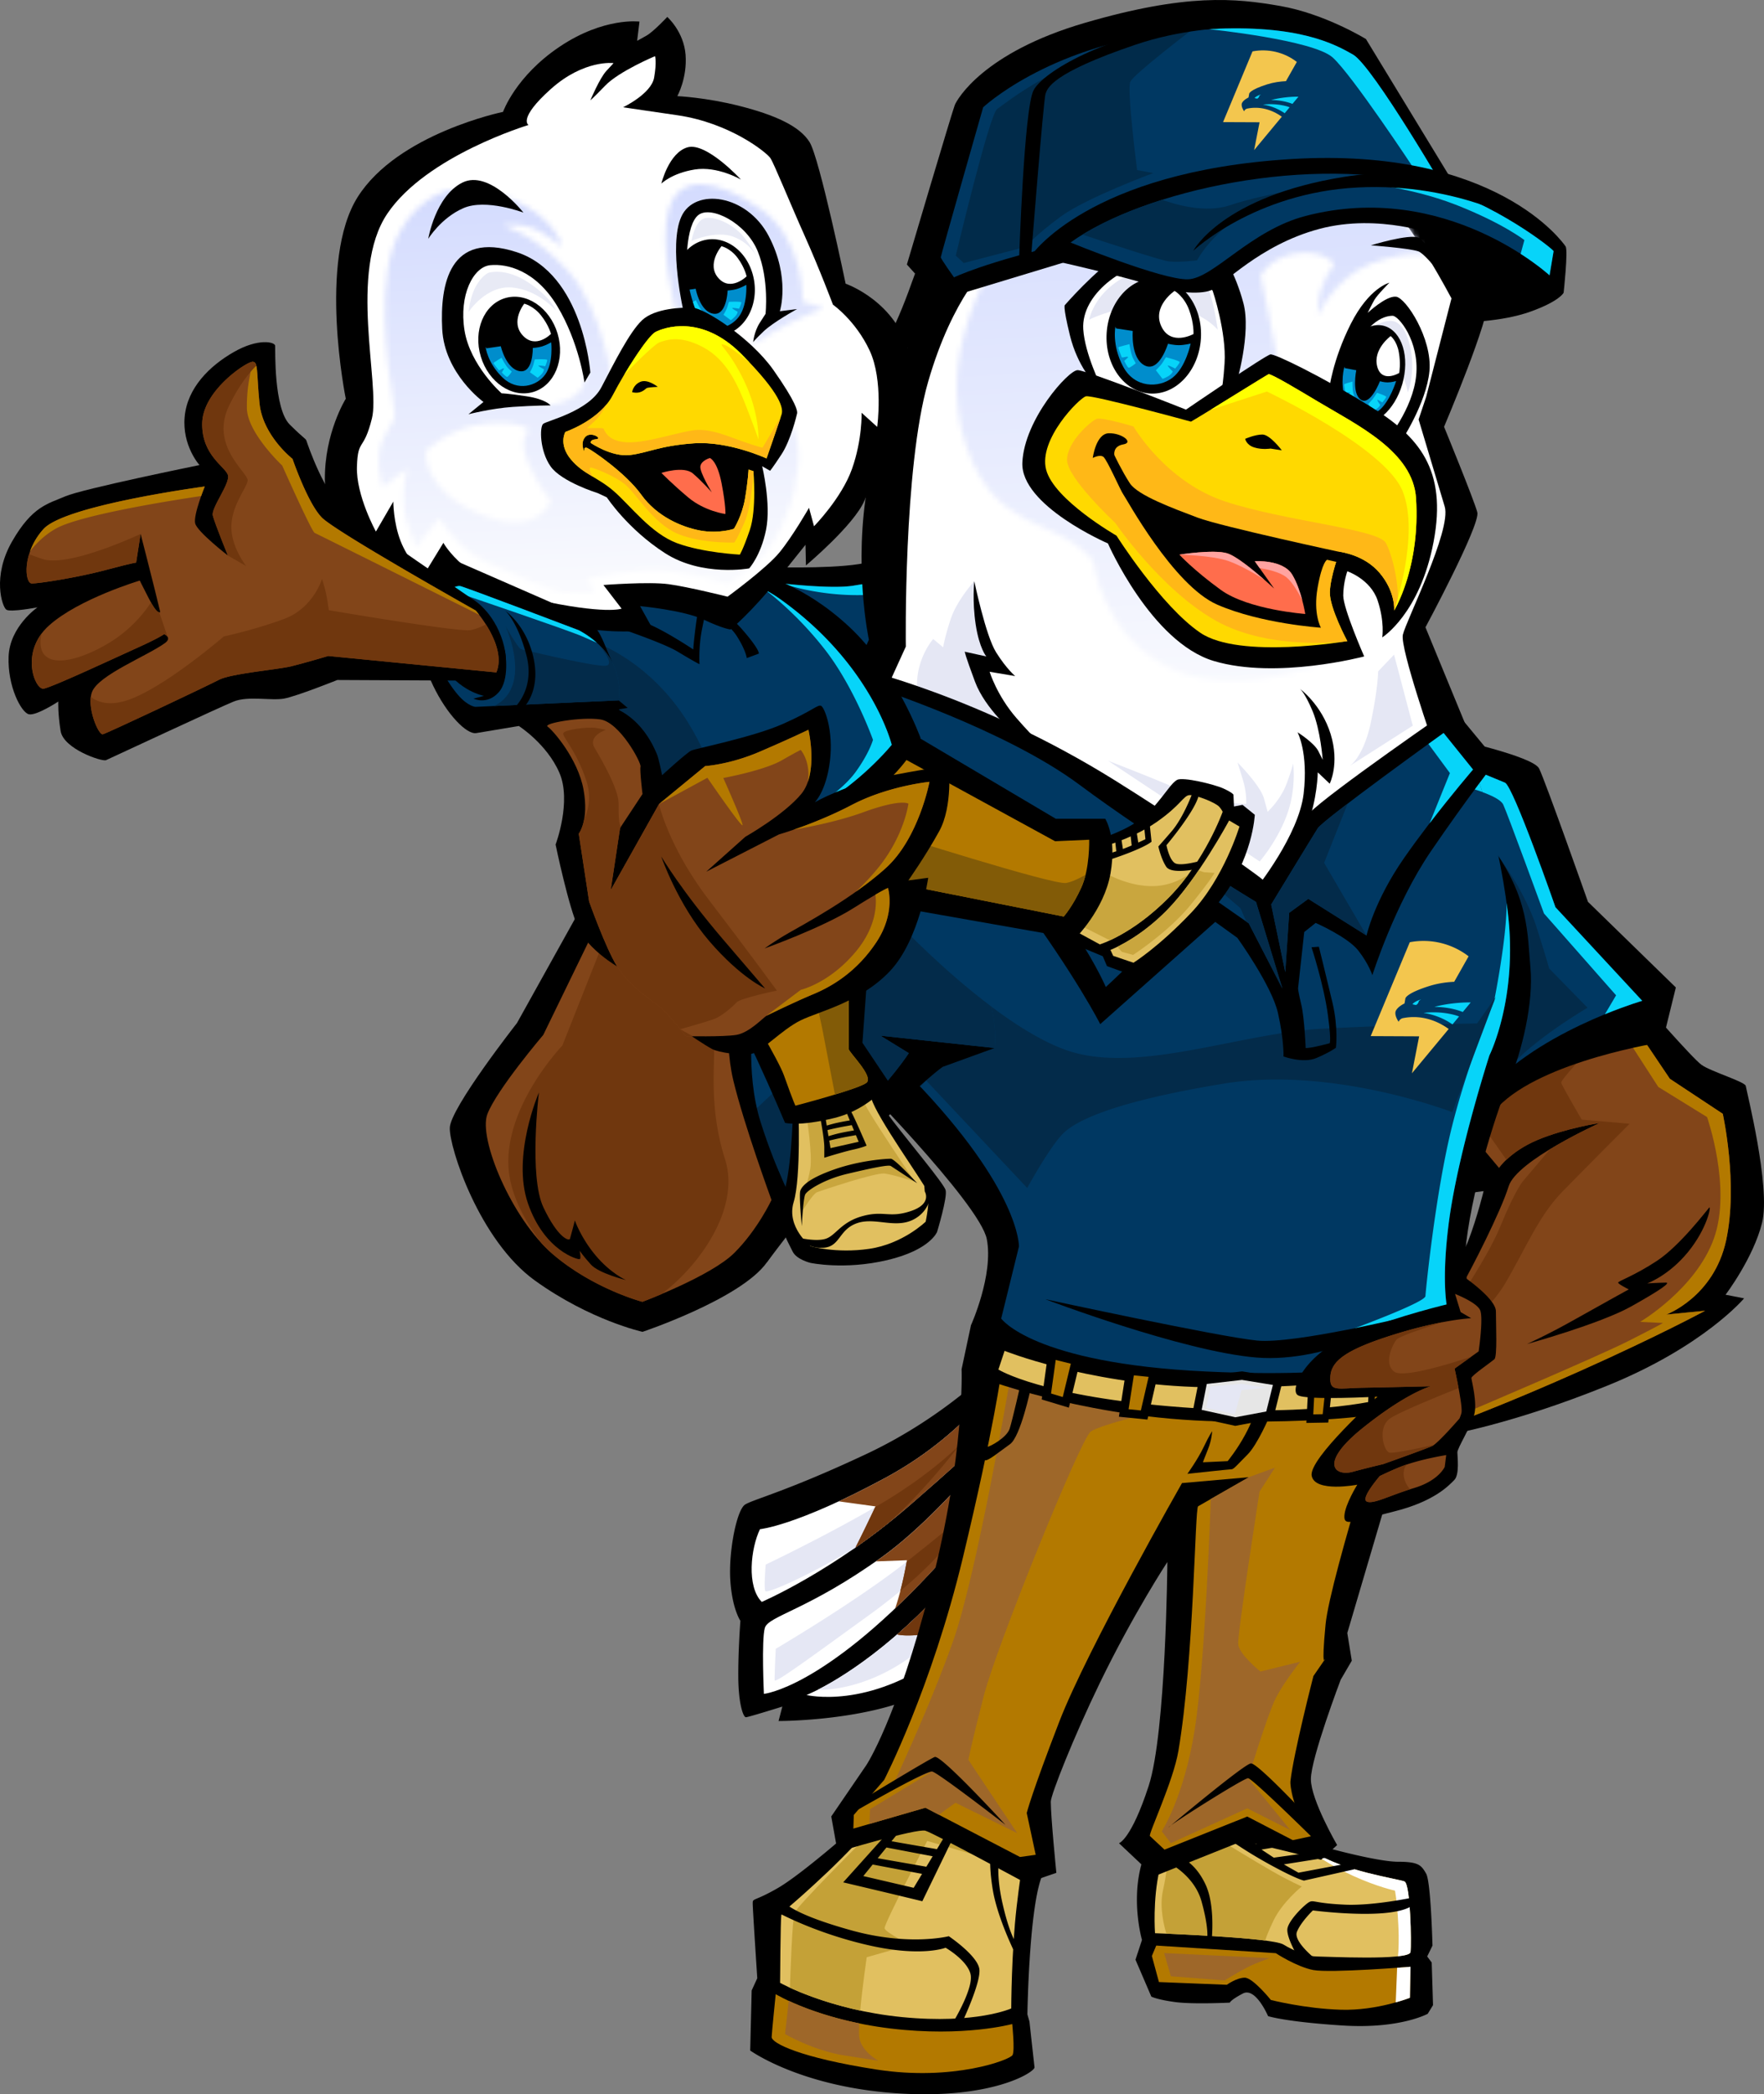 <svg width="337" height="400" viewBox="0 0 337 400" xmlns="http://www.w3.org/2000/svg" xmlns:xlink="http://www.w3.org/1999/xlink">
    <rect x="0" y="0" width="337" height="400" fill="#808080" stroke="none"/>
    <defs>
        <linearGradient x1="46.245%" y1="-24.892%" x2="53.182%" y2="113.549%" id="xcinoghozb">
            <stop stop-color="#CCD5FE" offset="0%"/>
            <stop stop-color="#FEFEFE" offset="100%"/>
        </linearGradient>
        <linearGradient x1="46.754%" y1="-15.474%" x2="52.965%" y2="109.79%" id="43jppw0a7e">
            <stop stop-color="#CCD5FE" offset="0%"/>
            <stop stop-color="#FEFEFE" offset="100%"/>
        </linearGradient>
        <path d="M81.063 4.605c3.103 3.497 5.967 7.51 8.714 11.96-.099-.031-3.435-1.064-10.545 1.598-7.209 2.704-10.423 10.251-10.423 10.251s.173-.086.35-3.128c.173-3.042 2.957-7.123 2.957-7.123s-2.084-2.606-7.209-1.912c-5.125.695-6.864 4.26-6.864 4.26s.086.35.78 3.65c.695 3.3 2.95 14.683 2.95 14.683s-1.524 5.974-2.107 19.299c-.584 13.324 13.82 35.032 13.82 35.032s-18.466 8.574-32.072 2.563c-13.605-6.01-15.313-20.644-15.313-20.644s-1.856-3.264-9.808-6.62C8.341 65.12 5.908 61.056 5.908 61.056s-9.47-11.438-4.43-29.68C6.515 13.137 16.962 8.355 16.962 8.355S41.457 2.36 49.446.364c5.47-1.37 21.355 1.37 31.617 4.24" id="lexhtb1y3a"/>
        <path d="M9.087 50.862s4.646-4.591 11.467-5.175c6.821-.59 8.173 1.235 8.173 1.235s-2.175 1.647-.062 6.472c2.12 4.825 4.234 7 4.234 7s-2.292 7.351-13.642 2.533C7.913 58.096 9.087 50.862 9.087 50.862m50.783-23.65s-3.048-12.17-2.537-16.62c.51-4.449 2.458-7.67 7.134-6.514 4.677 1.155 8.634 5.028 10.656 10.86 2.028 5.833.35 10.356.35 10.356s-3.368 3.264-3.908 4.837c-.541 1.567-2.348.381-2.348.381l-7.091-3.694-2.256.394zM22.318 41.489s-8.26-6.957-8.64-15.144c-.382-8.18 3.484-12.09 5.794-12.642 2.31-.553 9.04.024 13.876 6.134 4.836 6.109 6.483 15.992 6.483 15.992l-.498 2.01s-.209 1.407-1.966 2.618c-1.758 1.204-4.517 1.751-4.517 1.751l-7.749-.744-2.783.025zM12.319 1.484S3.464 4.158 1.713 16.518c-1.752 12.36 1.475 26.01 1.382 27.577-.092 1.567-2.396 3.688-2.95 6.92-.552 3.233.646 6.829.646 6.829l4.701-3.596s-1.567 5.999 0 10.424 1.66 4.61 1.66 4.61l4.424-5.532s3.595 6.09 9.224 8.488c5.622 2.397 12.542 5.623 14.57 5.716 2.028.092 5.991.368 5.991.368L39.98 75.28s9.5-2.268 15.952-1.383c6.453.885 10.791 2.49 10.791 2.49s6.828-3.78 10.054-10.609c3.226-6.828 2.857-9.317 2.857-9.317s2.397-7.013-2.304-14.02c-4.701-7.012-10.422-8.118-10.422-8.118s2.304-2.49 7.933-5.808c5.623-3.32 10.238-4.794 10.238-4.794l-4.056-1.383s.369-11.807-8.025-17.615c-8.395-5.808-15.492-6.736-17.52-.092-2.028 6.644 1.106 19.004 1.382 20.11.277 1.106 3.41 2.766.277 6.09-3.134 3.32-12.358 7.382-12.358 7.382s-1.936-14.388-8.579-21.677c-6.643-7.29-12.45-8.672-12.45-8.672s4.16-.86 7.719 1.512c3.558 2.372 3.625 2.44 3.625 2.44s-1.48-5.777-9.955-9.096C16.664-.618 12.32 1.484 12.32 1.484z" id="7iyimidk3d"/>
    </defs>
    <g fill="none" fill-rule="evenodd">
        <path d="M253.3 352.864s9.802 2.728 13.796 2.728c3.994 0 4.449.707 5.359 2.274.909 1.568 1.21 13.743 1.21 13.743l-1.008 2.071.86 1.162.253 8.137-1.014 1.653s-5.316 2.932-16.242 2.238c-10.926-.695-14.257-1.789-14.257-1.789s-2.384-5.611-4.818-4.32c-2.433 1.29-2.482 1.739-2.482 1.739s-6.956.35-10.38-.099c-3.422-.448-4.62-1.044-4.62-1.044l-3.03-7.056 1.241-3.774s-2.237-7.688.099-15.15c2.335-7.467 35.033-2.513 35.033-2.513M163.034 349.262s-9.906 8.752-14.472 11.376c-4.566 2.625-4.762 1.844-4.762 2.913 0 1.07.872 14.29.872 14.29l-1.069 2.33-.283 11.474s9.525 6.902 27.887 8.162c18.368 1.266 26.529-4.08 26.43-4.954-.098-.872-.97-8.745-.97-8.745l-.388-1.359s.277-19.464 2.643-26.047c2.366-6.582-15.37-17.203-21.883-14.775a1313.773 1313.773 0 0 0-14.005 5.335M190.14 260.642s-9.414 9.914-24.568 17.043c-15.154 7.13-21.637 8.678-23.229 9.686-1.591 1.008-3.158 8.863-2.826 14.376.331 5.513 1.93 7.824 1.93 7.824s-.443 5.746-.4 10.872c.043 5.132.977 7.547 1.444 7.547.467 0 6.968-2.034 6.968-2.034l-.719 2.754s12.094.043 22.357-3.178c10.256-3.22 21.194-26.022 25.459-43.072 4.246-17.055-6.416-21.818-6.416-21.818" fill="#000" fill-rule="nonzero"/>
        <path d="M195.64 258.712c-3.066 1.955-9.537 14.413-26.56 23.589-17.021 9.176-23.891 9.772-23.891 9.772-1.758 3.626-2.594 10.952.344 13.89 0 0 13.765-5.906 28.157-18.358 14.392-12.446 25.183-22.987 25.183-22.987s-16.04 22.452-30.278 32.697c-14.238 10.246-21.833 11.303-22.485 13.639-.651 2.335-.172 12.574-.172 12.574s11.148-1.038 31.765-23.078c20.617-22.046 27.782-33.09 27.782-33.09s-18.036 29.507-30.136 41.184c-12.1 11.678-21.275 15.2-21.275 15.2s11.7 2.9 25.964-7.603c14.263-10.504 32.421-52.106 32.545-53.68.122-1.585-16.943-3.749-16.943-3.749" fill="#FFF"/>
        <path d="M148.2 314.924s15.356-9.029 24.98-16.613c9.623-7.578 11.036-9.102 11.036-9.102l-2.998 5.476s-3.952 5.667-15.16 13.78c-11.203 8.106-17.993 13.115-18.061 12.457-.055-.657.203-5.998.203-5.998m31.789-11.346c-1.604 1.863-3.16 3.547-4.634 4.966-8.603 8.304-15.725 12.483-19.124 14.204 0 0 8.511.553 18.135-6.564 7.546-5.587 6.581-10.805 5.623-12.606zm-16.66-7.928a126.934 126.934 0 0 0 6.379-4.745c7.171-6.349 13.759-15.076 13.759-15.076s-5.377 5.636-15.418 11.536c-10.042 5.894-21.767 11.469-21.767 11.469s-.387 4.468-.067 5.052c.32.565 8.413-3.006 17.114-8.236z" fill="#E5E7F4"/>
        <path d="M204.618 268.773c-3.748 6.017-18.749 29.618-29.257 39.765a106.06 106.06 0 0 1-3.97 3.645c2.336.522 6.275-.203 6.275-.203l1.444 4.825c.313-.222.627-.443.94-.676 9.98-7.351 21.877-29.938 28.15-43.373a53.303 53.303 0 0 0-3.582-3.983m-16.15-1.948c-4.16 4.683-10.255 10.553-19.387 15.476a166.812 166.812 0 0 1-8.837 4.456l7.018.964s-2.477 5.261-3.835 7.861l-.006.013a125.174 125.174 0 0 0 10.275-7.984c14.392-12.446 25.183-22.986 25.183-22.986s-16.04 22.451-30.277 32.697c-.43.307-.855.608-1.272.903l5.936-.221s-.836 5.132-2.262 9.225a160.667 160.667 0 0 0 6.71-6.779c16.44-17.578 24.323-28.161 26.849-31.726-4.382-4.388-8.505-7.099-8.505-7.099l-7.59 5.2z" fill="#824519"/>
        <path d="M177.936 312.902c3.595-4.253 2.82-7.886 2.059-9.33-1.604 1.862-3.159 3.546-4.634 4.966a106.06 106.06 0 0 1-3.97 3.645c2.336.522 6.275-.203 6.275-.203l.27.922zm-4.726-14.615c-.135.792-.559 3.079-1.21 5.58 6.704-5.574 9.218-9.176 9.218-9.176l2.998-5.476s-1.413 1.512-11.006 9.072zm-6.016-10.43c-.405.854-2.544 5.371-3.773 7.72l-.006.011a131.454 131.454 0 0 0 6.293-4.683c7.171-6.349 13.759-15.082 13.759-15.082s-5.377 5.636-15.418 11.536c-.283.166-.572.332-.855.498z" fill="#70370E"/>
        <path d="M148.82 108.355s12.752.313 17.256-1.039c4.504-1.352 5.912-3.11 5.912-3.11s3.65 2.748 5.125 10.449c1.474 7.695-9.98 13.822-9.98 13.822l-21.73-16.674 3.417-3.448z" fill="#000" fill-rule="nonzero"/>
        <path d="m147.511 111.981 1.23-.62s10.065 1.216 14.293.503c4.222-.713 10.146-1.432 10.146-1.432s8.038 7.376 8.394 12.747c.356 5.372-.43 6.804-.645 6.374-.215-.43-5.439-.928-11.885-3.295-6.44-2.366-21.533-14.277-21.533-14.277" fill="#003862"/>
        <path d="M149.472 111.44c2.384.258 10.029 1.02 13.568.418a190.26 190.26 0 0 1 5.912-.885c1.081 1.193 1.106 2.496-3.601 2.668-8.948.325-15.885-2.2-15.88-2.2z" fill="#07D4F9"/>
        <path d="M313.744 191.149s9.543 10.952 11.313 12.23c1.77 1.279 8.363 3.245 8.462 4.038.098.787 4.793 19.305 3.122 26.096-1.672 6.792-6.987 13.78-6.987 13.78l3.545.688s-7.749 9.244-26.246 16.723c-18.503 7.48-30.805 9.447-30.805 9.447l-3.104-13.435-2.5-8.513s8.166-10.534 9.936-15.156c1.77-4.628 2.95-9.545 2.95-9.545l-4.53.59s-5.905-5.808-2.654-14.762c3.245-8.961 37.498-22.181 37.498-22.181" fill="#000" fill-rule="nonzero"/>
        <path d="M171.619 342.975s-6.145 7.608-13.649 14.7c-7.503 7.093-8.572 7.34-8.713 8.175-.142.836-.228 12.87-.228 12.87s9.206 5.163 23.333 6.546c14.128 1.382 20.826-1.654 20.826-1.654s.037-10.872 1.039-19.464c1.001-8.593 1.61-10.449 1.61-10.449s-1.561-5.599-9.39-8.241c-7.835-2.643-14.828-2.483-14.828-2.483" fill="#E1C060"/>
        <path d="M150.916 379.654c2.433 1.119 7.122 3.012 13.42 4.364.419-4.542 1.242-10.19 1.242-10.19l8.333-2.367s-4.787-2.366-4.916-3.17c-.123-.812 8.148-16.675 8.148-16.675l12.02 3.546s-12.83-7.467-13.2-7.467c-.374 0-11.57 4.29-11.57 4.29s-12.002 11.941-12.568 13.312c-.485 1.205-.83 11.757-.91 14.357" fill="#C4A137"/>
        <path d="M148.194 380.883s7.945 4.868 21.956 6.558c14.011 1.69 23.229-.854 23.229-.854s.528 4.997.067 5.919c-.46.921-11.331 5.04-25.957 2.778-14.625-2.262-20.119-5.059-20.07-6.22.056-1.156.775-8.18.775-8.18" fill="#B37900"/>
        <path d="M150.682 382.162c2.6 1.21 7.178 3.017 13.47 4.302-.061 1.125-.073 2.047 0 2.6.375 2.796 3.67 4.542 3.67 4.542s-.376-.062-6.404-.996c-6.035-.934-11.442-4.106-11.442-4.106l.706-6.342z" fill="#9E6729"/>
        <path d="M224.498 345.771s-1.647 5.648-2.98 11.382c-1.334 5.729-.86 12.09-.86 12.09s22.343.805 24.524 2.157c2.182 1.352 4.88 2.286 6.33 2.286 1.45 0 17.747.83 17.956-.83.209-1.659 0-12.974-1.143-13.496-1.143-.516-15.984-2.594-19.204-7.578-3.22-4.985-1.352-5.396-9.027-6.226-7.681-.842-15.596.215-15.596.215" fill="#E1C060"/>
        <path d="M267.078 373.65c1.413-.16 2.34-.412 2.39-.8.209-1.659 0-12.974-1.143-13.496-.97-.443-11.897-2.016-17.096-5.556-.362-.006-.571-.013-.571-.013s3.17 2.373 7.84 4.5c4.671 2.126 7.996 2.82 7.996 2.82s.418 1.85.645 6.521c.154 2.963.037 4.96-.061 6.023" fill="#FFF"/>
        <path d="M222.826 369.323c4.24.184 13.667.639 18.878 1.315.221-.707.676-1.912 1.586-3.805 1.708-3.558 5.407-6.52 5.407-6.52s-2.36-1.02-5.733-2.957c-3.374-1.942-8.966-5.365-8.966-5.365l-10.957 3.239s0 1.942-.878 5.918c-.7 3.19.258 6.847.663 8.175" fill="#C4A137"/>
        <path d="m220.89 371.603 22.836 1.45s3.945 2.594 7.16 3.22c3.22.622 18.576-.62 18.576-.62l-.105 5.919s-6.225 2.489-13.181 2.286c-6.956-.209-13.39-1.868-13.39-1.868s-3.423-4.253-4.984-4.253c-1.555 0-3.423 1.352-3.423 1.352l-12.972-.517-1.352-4.984.836-1.985z" fill="#B37900"/>
        <path d="M266.912 375.844c1.548-.111 2.556-.19 2.556-.19l-.104 5.918s-1.027.412-2.717.885l.265-6.613z" fill="#FFF"/>
        <path d="m185.5 253.1-1.794 8.415s.652 16.2-5.899 41.633c-6.55 25.432-12.315 34.012-12.315 34.012l-6.686 9.779 1.217 6.791s15.105-4.56 16.776-4.062c1.672.497 19.235 10.03 19.235 10.03l5.776-1.991s-1.063-10.602-1.063-13.59c0-1.296 4.326-12.267 9.334-22.605 6.483-13.38 12.936-23.17 12.936-23.17s-.228 32.488-3.57 42.764c-3.343 10.27-5.672 10.946-5.672 10.946l6.71 6.325 17.034-6.804 14.853 3.644 3.079-2.814s-5.015-8.617-5.015-12.594c0-3.976 5.69-18.973 5.69-18.973l2.127-3.644-.86-5.292 16.05-54.417s-9.512-12.39-41.22-13.399c-31.722-1.007-46.722 9.017-46.722 9.017" fill="#000" fill-rule="nonzero"/>
        <path d="m305.343 185.746 13.667 20.3 10.109 6.687s2.986 13.417.633 24.216c-2.354 10.799-11.424 14.13-11.424 14.13l7.423-.726s-9.168 4.936-23.714 11.426c-14.545 6.496-23.474 9.754-23.474 9.754s-.707-2.022-3.435-8.513c-2.735-6.49-3.153-11.646-3.153-11.646s5.279-2.317 7.153-5.562c1.88-3.246 7.553-14.278 9.089-19.231 1.536-4.954 17.397-12.09 17.397-12.09s-6.551 1.002-11.848 3.22c-5.297 2.22-7.38 5.366-7.38 5.366l-14.079-16.785s11.952-7.172 20.838-13.324c8.886-6.146 12.198-7.222 12.198-7.222" fill="#824519"/>
        <path d="m313.467 197.805 5.55 8.242 10.108 6.686s2.987 13.417.633 24.216c-2.354 10.799-11.424 14.13-11.424 14.13l7.424-.726s-9.17 4.936-23.715 11.426c-10.864 4.85-18.589 7.892-21.809 9.127l1.094-1.647s23.899-10.154 29.749-13.116c5.85-2.962 6.624-3.454 6.624-3.454l-4.369-.209s10.643-6.275 14.097-15.93c3.454-9.656-1.309-23.19-1.309-23.19l-9.322-5.759-5.918-9.163 2.587-.633z" fill="#B37900"/>
        <path d="M273.886 259.714c-.22-.67-.424-1.31-.596-1.918l2.053-4.775s8.425-11.751 11.32-18.856c2.893-7.105 4.387-8.685 4.387-8.685l5.063-5.967c4.615-2.81 9.513-5.016 9.513-5.016s-6.55 1.002-11.848 3.22c-2.888 1.212-4.824 2.699-5.985 3.805l-4.111-5.863s1.05-10.614 7.19-13.245c6.139-2.63 12.431-1.567 12.431-1.567s-5.174 5.372-5.039 5.968c.135.596 3.915 7.03 3.915 7.03l9.15.794s-8.364 8.365-12.887 13.005c-4.522 4.64-7.073 11.02-10.901 17.516-2.802 4.745-9.98 11.333-13.655 14.554" fill="#70370E"/>
        <path d="M277.057 140.99s15.793 3.418 16.98 5.796c1.185 2.379 9.334 25.463 9.334 25.463l16.788 16.355-2.568 10.436s-22.983 3.516-31.445 12.427c-8.468 8.912-9.654 9.508-9.654 9.508s-15.295-33.274-11.584-52.88c3.712-19.612 12.15-27.104 12.15-27.104" fill="#000" fill-rule="nonzero"/>
        <path d="M265.246 140.364s20.66 8.432 22.27 9.12c1.61.689 9.648 23.792 9.648 23.792l16.58 17.879s-21.22 6.133-31.1 18.776c-9.882 12.642-10.343 10.798-10.343 10.798s-3.908-24.356-4.597-47.57c-.682-23.214-2.458-32.795-2.458-32.795" fill="#003862"/>
        <path d="M274.36 144.088c5.758 2.354 12.278 5.021 13.15 5.396 1.61.689 9.648 23.792 9.648 23.792l16.58 17.879s-2.938.848-7.135 2.569l2.139-3.62-13.778-15.636s-7.024-19.219-7.786-20.804c-.756-1.586-5.991-3.03-5.991-3.03l-10.048 11.493 5.857-14.468-2.636-3.57z" fill="#07D4F9"/>
        <path d="M286.699 164.192s4.744 6.263 6.913 13.103c2.17 6.84 2.335 7.677 2.335 7.677l7.338 7.504s-10.595 6.17-15.345 11.93c-4.756 5.752-1.241-40.214-1.241-40.214" fill="#032B4A"/>
        <path d="m267.907 252.738 2.544 3.596-3.214 4.203s-13.138 40.7-13.998 49.74c-.86 9.035-.05 6.552-.05 6.552l-2.267 3.288s-3.785 14.671-4.4 20.14c-.074.652.393 5.262 3.933 10.468l-3.478.743-8.696-4.51-15.811 6.323-2.784-2.6c-.344-.319 4.455-10.435 5.439-16.25 2.986-17.59 3.146-46.378 3.767-46.734l9.715-5.556-12.794 1.125s-18.08 31.707-23.444 45.573c-5.358 13.871-6.219 17.442-6.219 17.442l1.715 7.984-3.005.418-18.067-9.41-13.765 3.989.086-2.612 5.795-6.68s9.04-17.48 15.05-42.489c6.003-25.008 7.373-35.634 7.373-35.634l3.43-7.566 73.145-1.543z" fill="#B37900"/>
        <path d="m231.313 286.302 7.294-4.173 4.96-1.807-2.938 4.572s-4.246 27.184-4.08 29.145c.165 1.96 4.246 5.224 4.246 5.224l7.589-1.875s-3.103 3.922-4.652 6.94c-1.548 3.017-5.29 15.315-5.29 15.315l8.068 9.908-8.229-4.161-14.6 6.65-1.74-2.25s4.247-6.533 6.287-19.347c2.034-12.815 3.085-44.135 3.085-44.141m-51.945 60.311-2.569-1.34-10.705 3.104.123-2.833 11.873-7.185-7.866 3.362s7.38-15.525 11.897-28.383c4.517-12.851 10.785-49.574 10.785-49.574l29.38 5.507s-11.983 2.753-13.92 4.167c-1.935 1.414-17.918 40.767-20.426 50.478-2.5 9.717-2.943 12.218-2.943 12.218l9.334 13.995-11.798-5.809-3.165 2.293z" fill="#9E6729"/>
        <path d="M162.26 204.64s24.95 25.216 26.264 32.045c1.315 6.828-3.017 16.416-3.017 16.416s17.68 14.375 50.919 12.863c33.239-1.511 35.654-4.548 35.654-4.548s9.291-6.447 8.984-9.624c-.086-.885-1.512-9.896-.946-14.511 1.456-11.93 6.274-26.195 8.13-30.552 2.568-6.042 4.737-15.347 4.135-21.843-.602-6.497-.196-13.331-7.448-23.3-7.251-9.975-7.865-20.59-7.865-20.59l-115.738-3.324-10.73 7.86s7.86 15.87 9.065 24.935c1.204 9.06 2.593 34.172 2.593 34.172" fill="#000" fill-rule="nonzero"/>
        <path d="M280.904 144.432s5.162 13.417 7.147 29.815c1.99 16.398-3.503 27.313-3.503 27.313s-6.157 19.047-7.81 32.322c-1.647 13.276.129 17.547.129 17.547l-6.889 7.099s-6.342 4.99-39.526 3.43c-33.183-1.562-39.181-10.117-39.181-10.117l3.392-13.761s.32-10.694-20.23-31.984c-20.549-21.29-30.062-40.933-30.062-40.933s6.01-23.945 48.56-35.77c42.554-11.813 87.973 15.04 87.973 15.04" fill="#003862"/>
        <path d="M287.817 172.434c.08.602.16 1.21.234 1.819 1.99 16.398-3.503 27.313-3.503 27.313s-6.157 19.047-7.81 32.322c-1.377 11.082-.363 15.888.006 17.172l-23.13 4.548s18.613-6.625 18.705-8.057c.093-1.432 1.967-20.049 5.1-32.488 3.135-12.44 8.026-23.884 8.026-23.884s2.47-12.218 2.372-18.745M280.904 144.432s.99 2.57 2.268 6.829a31.896 31.896 0 0 0-1.973-.64l-10.06 11.506 5.857-14.468-5.027-6.816-.56-.018 1.175-.67c5.266 2.477 8.32 4.277 8.32 4.277" fill="#07D4F9"/>
        <path d="M175.828 207.552c-.448-.48-.91-.958-1.382-1.45a195.456 195.456 0 0 1-12.727-14.566 59.342 59.342 0 0 0 1.18-4.149l9.543-10.196s17.57 18.493 31.15 23.343c13.58 4.849 33.135-3.258 49.364-4.075 16.23-.818 29.22-.978 29.22-.978l3.546-5.015-8.26 21.966s-22.908-8.88-43.691-5.457c-20.783 3.423-27.997 6.97-30.56 9.415-2.569 2.446-6.969 10.516-6.969 10.516l-19.314-20.54-1.1 1.186z" fill="#032B4A"/>
        <path d="M186.435 262.818s20.82 8.18 46.494 8.653c25.674.474 34.61-2.188 34.61-2.188l1.425-8.082s-21.391 4.087-44.405 1.143c-23.007-2.95-36.318-7.037-36.318-7.037l-1.806 7.51zM154.72 148.962s-31.076 11.02-33.719 13.884c-2.642 2.864-3.773 22.962-3.773 22.962l-16.893 15.156-.141 6.717s20.26-5.71 35.377 4.708c15.124 10.418 10.914 28.733 10.914 28.733s13.76-18.401 21.914-26.65c8.16-8.253 11.682-10.7 11.682-10.7l9.949-3.607s-6.096-11.13-16.512-27.086c-10.41-15.949-18.798-24.117-18.798-24.117M275.877 81.521s9.04-21.296 8.333-24.301c-.707-3.006-7.116-39.255-47.748-43.029-40.631-3.773-59.06 27.854-59.06 27.854l4.412-2.157s-3.995 3.774-7.602 14.007-6.182 13.41-6.182 13.41l5.383-.878s-4.664 9.796-7.57 25.727c-2.907 15.93.153 30.03.153 30.03l-7.62 17.049s6.71 1.284 16.696 4.622c9.986 3.343 14.116 7.553 14.116 7.553l4.535-4.886-.928 5.23s.344-.16 17.44 7.517c17.096 7.676 33.331 20.909 33.331 20.909s5.697-13.042 10.318-18.924c4.621-5.882 17.108-11.1 17.108-11.1v-4.763l5.29 1.475 4.309-6.982-8.266-20.067s10.527-19.6 9.906-21.966c-.626-2.366-6.354-16.33-6.354-16.33" fill="#000" fill-rule="nonzero"/>
        <path d="m167.827 134.974 5.224-11.475s-.492-34.068 4.252-50.545c4.744-16.478 11.725-22.618 11.725-22.618l-9.77 6.423s1.8-11.118 11.902-19.594h-7.435s6.342-9.637 33.331-14.597c31.826-5.845 46.679 9.146 60.24 34.424l-4.83 18.789-1.45 4.339 4.99 16.65c1.334 4.45-7.435 21.88-8 24.473-.56 2.594 5.973 21.303 5.973 21.303l-7.768 4.37s-15.529 9.366-16.672 10.036c-1.143.67-9.586 15.316-9.586 15.316s-21.803-15.451-29.33-19.582c-7.529-4.13-13.354-7.528-13.354-7.528l-5.826-1.217-23.616-8.967z" fill="#FFF"/>
        <path d="M211.704 145.311s8.916 3.417 14.349 5.82c5.438 2.404 12.013 2.404 12.013 2.404s.19-1.9-.633-4.616c-.823-2.717-1.014-3.288-1.014-3.288s4.363 4.364 5.058 6.89l.694 2.532s2.464-2.274 3.601-5.31c1.137-3.037 1.266-3.922 1.266-3.922s.695 4.745-1.198 9.865c-1.899 5.12-5.187 8.85-5.187 8.85l-28.95-19.225zm54.624-20.27 3.576 13.565-12.032 7.676s2.618-1.66 4.013-8.285 1.395-9.766 1.395-9.766l3.048-3.19zm-80.2-14.025s-3.288 3.577-4.486 7.179c-1.199 3.601-1.457 5.44-1.457 5.44l-1.899-1.58s-3.164 3.515-3.103 8.967c.068 5.451 20.426 11.081 20.426 11.081s-6.065-9.373-6.98-11.42a17.904 17.904 0 0 1-1.236-3.884l2.655-.129-3.92-15.654z" fill="#E5E7F4"/>
        <g transform="translate(182.782 32.167)">
            <mask id="2hlp94vzgc" fill="#fff">
                <use xlink:href="#lexhtb1y3a"/>
            </mask>
            <path fill="url(#xcinoghozb)" fill-rule="nonzero" mask="url(#2hlp94vzgc)" d="M-3.556-1.007h93.339v102.756H-3.556z"/>
        </g>
        <path d="M207.58 72.585s-2.476-12.569-1.77-15.076c.707-2.508 7.584-8.679 16.986-9.047 9.402-.37 11.171 8.401 11.171 8.401s1.733 6.945 1.285 11.832c-.449 4.886-.774 5.592-.774 5.592l-7.264 5.206-19.634-6.908z" fill="#FFF"/>
        <path d="M208.084 61.055s1.082-6.404 9.5-9.367c8.42-2.962 12.322 1.346 13.354 3.81 1.032 2.465 1.702 7.487 1.702 7.487s-3.447-4.302-11.245-4.573c-7.799-.27-13.31 2.643-13.31 2.643" fill="#E5E7F4"/>
        <path d="M253.706 76.82s3.533-12.108 5.561-14.585c2.022-2.477 7.522-4.118 7.522-4.118s5.69 3.86 5.1 11.512c-.59 7.652-5.033 14.455-5.033 14.455l-13.15-7.264z" fill="#FFF"/>
        <path d="M258.536 64.945s5.137-4.388 7.823-3.552c2.685.836 3.644 6.33 3.404 9.44-.24 3.104-.836 4.124-.836 4.124s-.24-3.257-3.343-6.183c-3.103-2.931-7.048-3.829-7.048-3.829" fill="#E5E7F4"/>
        <path d="M253.915 74.435s.633-5.618 4.141-12.569c3.51-6.95 7.375-7.867 7.375-7.867s-2.317 2.317-2.876 3.3c-.56.984-1.266 2.46-1.266 2.46s3.509-3.301 5.408-3.092c1.892.209 6.95 8.008 6.39 14.185-.559 6.177-5.549 13.693-5.549 13.693l-2.74-.35s5.125-5.968 5.758-12.501c.633-6.533-3.368-11.377-4.492-11.377-1.125 0-4.775.425-8.284 8.285-3.509 7.867-2.765 9.982-2.765 9.982l-1.1-4.15z" fill="#000" fill-rule="nonzero"/>
        <path d="M263.304 62.1c3.552 0 5.79 4.216 4.996 9.422-.792 5.205-4.313 9.422-7.865 9.422-3.552 0-5.79-4.217-4.996-9.422.786-5.206 4.314-9.422 7.865-9.422" fill="#000" fill-rule="nonzero"/>
        <path d="M265.676 64.19s1.162.866 1.561 3.085c.4 2.218.074 3.958.074 3.958s-3.355 2.04-4.21-1.248c-.847-3.294 2.575-5.796 2.575-5.796" fill="#FFF"/>
        <path d="m256.901 70.31 2.206.407s-.922 4.468.897 5.642c1.813 1.174 3.626-3.547 3.626-3.547s.744.228 1.456.228c.72 0 1.635-.258 1.635-.258s-1.174 3.902-3.238 5.586c-2.071 1.684-5.353 1.684-6.453-1.837-1.1-3.522-.184-6.509-.184-6.509l.055.289z" fill="#008DCC"/>
        <path d="M258.376 72.874s-.025 1.635.197 2.354c.22.719.252.768.252.768s-.885.787-1.076.72c-.184-.068-.442-1.101-.442-1.101l.62-.602s-.012-.16-.411-.043c-.394.116-.474.073-.474.073s-.3-1.56-.233-1.653c.074-.092 1.567-.516 1.567-.516m3.03 4.259s.743-.694 1.173-1.377c.43-.682.498-.731.498-.731s1.782.565 1.751.787c-.03.215-.75 1.057-.75 1.057s-1.044-.72-.952-.437c.092.283.547.91.547.91s-.141.418-.743.793c-.603.375-.805.405-.805.405l-.72-1.407z" fill="#07D4F9"/>
        <path d="M236.167 73.347s2.913-9.68 1.377-15.451c-1.536-5.765-3.853-9.06-3.853-9.06.32.35-9.906-6.545-19.72-.264-4.78 3.061-10.514 9.674-10.514 9.674s-.516-.147.946 5.82c1.463 5.968 4.726 9.25 4.726 9.25l1.278.609s-3.17-6.343-3.46-11.05c-.411-6.755 7.885-12.459 13.87-12.975 7.786-.67 10.883 5.722 10.883 5.722s2.63 7.824 2.243 13.785c-.387 5.962-1.057 7.111-1.057 7.111l3.281-3.17z" fill="#000" fill-rule="nonzero"/>
        <path d="M226.575 78.24s-18.964-7.542-20.71-7.542c-1.744 0-10.157 9.367-10.55 17.62-.4 8.255 16.346 15.477 16.346 15.477s8.253 18.886 20.236 22.457c11.983 3.571 28.722-.872 28.722-.872s-4-9.115-4-11.623c0-2.507.78-4.646.78-4.646s4.437 1.512 5.789 5.58c1.358 4.07.885 7.044.885 7.044s7.202-4.487 9.807-18.266c2.606-13.773-2.771-20.08-12.081-25.832-9.31-5.753-18.16-10.036-19.075-9.95-.903.11-16.15 10.552-16.15 10.552" fill="#000" fill-rule="nonzero"/>
        <path d="M227.527 80.532s-18.84-5.157-20.076-4.837c-1.241.326-9.107 8.23-7.595 14.013 1.511 5.783 13.44 12.6 13.44 12.6s8.504 13.453 16.02 18.554c7.509 5.101 28.083 1.592 28.083 1.592s-3.435-6.386-3.337-9.391c.098-3.006 1.844-7.652 1.844-7.652s4.658.436 7.7 4.056c3.041 3.62 2.74 7.118 2.74 7.118s5.02-8.07 4.179-21.426c-.56-8.905-11.16-13.927-18.638-18.407-3.737-2.237-8.868-5.316-9.525-5.292-.16.013-12.622 7.818-14.835 9.072" fill="#FFD900"/>
        <path d="M257.393 122.46s-3.435-6.386-3.337-9.391c.098-3.005 1.844-7.652 1.844-7.652s4.658.437 7.7 4.057c3.041 3.62 2.74 7.117 2.74 7.117s.264-.424.664-1.248c.344-3.798-1.033-9.379-2.237-11.622-1.45-2.686-19.075-4.136-30.603-7.904-11.528-3.774-17.624-14.363-17.624-14.363s-6.016-1.813-7.036-1.45c-1.014.362-5.654 4.35-5.654 7.83 0 3.478 9.212 12.04 9.212 12.04s8.627 12.691 19.142 18.64c10.514 5.956 25.189 3.946 25.189 3.946" fill="#FFB817"/>
        <path d="m266.34 116.59.006-.005.037-.068.012-.018c.553-.947 4.91-8.82 4.124-21.327-.56-8.906-11.16-13.927-18.638-18.408-3.737-2.237-8.868-5.316-9.525-5.292-.111.007-6.606 4.057-11.062 6.792l10.736-3.485s22.602 10.7 25.939 19.04c3.336 8.335-1.629 22.772-1.629 22.772" fill="#FF0"/>
        <path d="M256.956 105.645s-23.701-5.083-28.187-6.786c-4.486-1.702-11.393-4.216-12.917-6.551-1.524-2.336-2.962-5.384-2.962-5.384s-.35-1.697 1.714-2.047c2.065-.356-.295-2.182-2.771-2.126-2.477.061-3.067 4.72-3.067 4.72s1.297-.707 2.004-.234c.706.473 3.361 6.607 3.834 7.197.473.59 9.531 17.381 17.938 21.05 8.413 3.663 19.806 4.407 19.806 4.407s-1.518-2.649-.627-7.658c.885-5.009 1.813-5.316 1.813-5.316l3.773.86-.35-2.132z" fill="#000" fill-rule="nonzero"/>
        <path d="M225.309 105.94s6.52-1.045 9.132-.259c2.611.781 8.972 6.73 8.972 6.73l-3.706-5.218s5.377-.362 7.147 2.557c1.776 2.926 2.507 7.517 2.507 7.517s-10.852-.78-16.125-4.591c-5.26-3.817-7.927-6.736-7.927-6.736" fill="#FF6D4C"/>
        <path d="m240.647 108.503-.928-1.31s5.377-.362 7.147 2.557c.891 1.47 1.518 3.362 1.924 4.88-.707-1.383-1.887-3.454-3.03-4.37-1.321-1.057-3.853-1.56-5.113-1.757m-15.338-2.563s6.52-1.045 9.132-.259c1.696.51 4.983 3.203 7.073 5.028-.013-.012-3.687-2.422-6.76-3.528-3.079-1.112-9.445-1.241-9.445-1.241z" fill="#FFA3A0"/>
        <path d="M244.881 86.014s-2.261-3.018-3.705-3.018-3.294.824-3.294.824.203 1.168 1.751 1.647c1.543.48 3.091.21 3.091.21l2.157.337zM220.676 53.114c4.983 0 8.91 4.942 8.769 11.032-.142 6.091-4.296 11.033-9.28 11.033-4.983 0-8.91-4.942-8.769-11.033.142-6.096 4.296-11.032 9.28-11.032" fill="#000" fill-rule="nonzero"/>
        <path d="M224.4 55.56s1.794 1.014 2.765 3.614c.97 2.6.842 4.628.842 4.628s-4.333 2.391-6.14-1.463c-1.812-3.853 2.532-6.779 2.532-6.779" fill="#FFF"/>
        <path d="m213.228 62.733 3.177.48s-.455 5.23 2.304 6.6c2.765 1.377 4.425-4.155 4.425-4.155s1.081.27 2.089.27 2.243-.3 2.243-.3-.916 4.572-3.503 6.545c-2.587 1.973-7.202 1.973-9.396-2.15-2.194-4.125-1.475-7.622-1.475-7.622l.136.332z" fill="#008DCC"/>
        <path d="M215.772 65.732s.264 1.918.713 2.754c.448.842.497.897.497.897s-1.1.916-1.37.842c-.27-.08-.83-1.29-.83-1.29l.756-.701s-.049-.185-.584-.05c-.534.136-.651.086-.651.086s-.719-1.825-.633-1.936c.086-.104 2.102-.602 2.102-.602m5.045 4.978s.915-.81 1.389-1.61c.473-.799.559-.86.559-.86s2.605.663 2.6.915c-.007.252-.849 1.242-.849 1.242s-1.597-.842-1.413-.51c.184.332.934 1.063.934 1.063s-.123.486-.897.928c-.78.443-1.051.48-1.051.48l-1.272-1.648z" fill="#07D4F9"/>
        <path d="M261.897 46.858s7.27-2.238 9.113-1.463c1.85.774 7.86 11.819 7.86 11.819s-6.09-8.605-7.921-9.213c-1.819-.609-9.052-1.143-9.052-1.143m-30.996-9.38s-6.532-.977-8.818-.75c-2.286.228-14.62 7.235-14.62 7.235s12.789-10.811 15.53-10.891c2.74-.074 7.908 4.407 7.908 4.407z" fill="#000" fill-rule="nonzero"/>
        <path d="M159.857 151.224s-26.67 12.777-31.359 15.334c-4.688 2.563-7.214 20.092-7.214 20.092l-15.51 15.746s17.685-1.42 30.228 6.52c12.548 7.941 14.502 20.135 14.502 20.135s4.535-7.75 12.13-15.174c7.596-7.425 10.982-12.729 10.982-12.729l-5.426-3.337 21.834 2.354s1.898-10.197-9.765-28.198c-11.651-17.99-20.402-20.743-20.402-20.743" fill="#003862"/>
        <path d="M143.8 215.696c5.635 6.687 6.71 13.361 6.71 13.361s4.535-7.75 12.13-15.174c7.596-7.425 10.982-12.729 10.982-12.729l-5.426-3.337 21.834 2.354s.51-2.747-.627-7.91c-9.193-6.902-16.96-15.076-16.96-15.076l-9.544 10.196s-1.702 7.123-3.718 9.889c-2.022 2.766-16.156 15.838-16.156 15.838l.775 2.588z" fill="#032B4A"/>
        <path d="M151.457 213.102s-.265 11.407-1.985 15.537c-1.727 4.137 1.204 8.79 1.935 10.363.732 1.567 3.399 2.2 3.399 2.2s6.489 1.414 14.699-.522c8.216-1.936 9.519-5.39 9.519-5.39s2.04-6.7 1.622-8.009c-.418-1.309-6.907-9.053-9.992-13.079-3.085-4.031-3.816-5.543-3.816-5.543l-15.394 4.861.013-.418z" fill="#000" fill-rule="nonzero"/>
        <path d="m112.994 169.828-14.226 25.567s-12.72 16.195-12.837 20.012c-.117 3.817 5.678 21.566 16.266 29.175 10.582 7.61 20.556 9.797 20.556 9.797s18.792-6.3 23.738-13.25c4.947-6.952 5.47-10.627 5.47-10.627s-3.583-6.472-6.65-16.183c-3.06-9.71-1.308-20.995-1.308-20.995l-31.009-23.496z" fill="#000" fill-rule="nonzero"/>
        <path d="M190.736 261.582s8.247 5.23 35.249 7.222c27.002 1.997 39.126-1.856 39.126-1.856l1.42-4.32s-17.637 3.035-38.457 2.273-36.158-6.89-36.158-6.89l-1.18 3.571z" fill="#E1C060"/>
        <path d="m266.617 260.033-4.947.99-.424 9.785 4.21-1.113 1.16-9.662zM254.8 261.92l-4.726.08-.504 9.779 4.185-.074 1.045-9.785z" fill="#000" fill-rule="nonzero"/>
        <path d="m265.16 261.914-.78 6.484-1.813.48.283-6.503 2.31-.46zm-11.768 1.647-2.163.037-.338 6.546 1.8-.031.701-6.552z" fill="#B37900"/>
        <path d="m200.335 257.753 6.182 1.525-2.317 9.581-5.186-1.56 1.321-9.546zm14.92 3.184 6.164.615-2.212 9.587-5.45-.547 1.499-9.655z" fill="#000" fill-rule="nonzero"/>
        <path d="m201.687 259.75-.891 6.411 2.237.67 1.542-6.367-2.888-.713zm14.927 2.945 2.82.282-1.48 6.417-2.348-.234 1.008-6.465z" fill="#B37900"/>
        <path d="M199.702 248.153s26.258 9.981 40.343 11.137c14.085 1.155 29.232-7.922 29.232-7.922s-21.968 5.383-29.134 4.677c-7.171-.7-40.44-7.892-40.44-7.892M157.712 140.308s25.208 15.47 36.589 30.872c11.38 15.408 15.89 24.43 15.89 24.43l21.976-19.525 4.222 3.042s6.575 9.127 7.749 14.326c1.18 5.2 1.069 8.334 1.069 8.334s3.73 1.377 6.28.295c2.55-1.081 3.73-1.96 3.73-1.96s.504-3.706-.676-8.697c-1.18-4.99-2.58-10.602-2.58-10.602l-1.402.11s2.354 7.124 3.14 13.018c.787 5.888.228 5.335.228 5.335s-1.235.338-2.526.614c-1.29.283-1.96.283-1.96.283s-.227-5.728-.842-8.31c-.614-2.58-.614-3.085-.614-3.085l1.18-10.774 2.187-1.739s6.115 2.692 8.136 5.273c2.022 2.582 2.692 4.714 2.692 4.714s4.234-13.484 11.196-23.687c6.969-10.202 12.5-17.276 12.5-17.276l-8.376-10.123s-23.524 16.19-27.377 20.141c-2.255 2.31-8.708 12.845-8.708 12.845-2.919-2.464-17.587-12.353-28.366-19.077-26-16.213-49.431-21.542-49.431-21.542l-5.906 12.765z" fill="#000" fill-rule="nonzero"/>
        <path d="m245.539 185.685-2.692-12.925s7.81-12.84 8.886-14.542c1.075-1.709 24.052-18.223 24.052-18.223l5.623 6.982s-7.417 8.635-13.163 16.895-7.177 14.812-7.177 14.812l-11.13-7-3.65 2.661-.75 11.34zm-78.35-54.368s24.893 8.033 39.02 18.56c14.129 10.529 33.744 22.397 33.744 22.397l5.039 16.539-6.428-12.458-8.247-5.765s-7.386 6.687-12.573 11.733c-5.192 5.046-6.489 6.201-6.489 6.201s-6.778-16.004-23.646-30.57c-16.869-14.566-24.04-19.508-24.04-19.508l3.62-7.13z" fill="#003862"/>
        <path d="m272.89 142.09 4.106 5.569-3.878 9.582c4.357-5.68 8.296-10.258 8.296-10.258l-5.623-6.982c-.006-.006-1.137.805-2.9 2.09" fill="#07D4F9"/>
        <path d="m261.068 178.684-8.106-13.884 4.505-11.315c-3.085 2.354-5.408 4.217-5.728 4.733-1.075 1.709-8.886 14.542-8.886 14.542l2.692 12.925.75-11.34 3.65-2.661 11.123 7zm-37.78-16.969a599.162 599.162 0 0 0 16.665 10.559l5.039 16.539-6.428-12.458-.449-.313-1.136-2.582-13.692-11.745z" fill="#032B4A"/>
        <path d="M211.028 159.884s5.96-1.826 9.008-5.323c3.042-3.497 3.743-4.99 4.837-5.599 1.094-.608 7.06.824 8.855 1.641 1.794.824 1.917 1.186 1.917 1.186l.092 2.25 1.641-.308 2.341 1.887s-.356 8.488-6.833 16.656-16.617 13.988-16.617 13.988l-4.787-1.733-.805-1.893-7.282-3.017 7.633-19.735z" fill="#000" fill-rule="nonzero"/>
        <path d="M152.514 211.24s.559 13.589-.891 18.364c-1.45 4.776 3.22 8.408 3.22 8.408s4.774 1.45 11.208.516c6.434-.934 10.791-5.187 10.791-5.187s.934-4.253.314-5.814c-.621-1.555-9.71-14.167-10.693-17.75-.983-3.583-13.95 1.463-13.95 1.463" fill="#E1C060"/>
        <path d="M154.111 213.379s1.143 7.16.689 9.852c-.461 2.692-1.205 4.24-1.205 4.24l-.221 3.688s1.936-3.171 2.74-3.46c.8-.289 11.111-3.78 12.887-3.552 1.776.227 5.752 1.542 5.752 1.542s-9.058-13.392-9.531-14.885c-.473-1.488-11.11 2.575-11.11 2.575" fill="#C9A63E"/>
        <path d="m234.816 156.712 1.972 1.156s-2.962 9.876-9.218 16.465c-6.255 6.588-11.03 9.55-11.03 9.55l-3.872-1.314-.491-1.07-.086-.043c1.61-.657 6.047-2.76 10.766-7.529 5.93-5.992 11.959-17.215 11.959-17.215m-25.521 5.44s6.747-1.728 11.608-5.102c4.855-3.374 5.186-5.187 6.422-5.187 1.235 0 4.854 1.401 5.598 2.225.313.35.522.682.663.952 0 0-3.281 9.275-10.274 16.374-6.987 7.098-13.194 8.967-13.194 8.967l-5.027-2.735 4.204-15.495z" fill="#E1C060"/>
        <path d="M213.492 180.817c.369.473.799.996.915 1.014.21.037 2.06.56 2.06.56s6.845-4.438 11.005-9.576c4.16-5.138 4.541-6.097 4.541-6.097l-1.99-.123-1.045-.344c-1.862 2.729-3.995 5.537-6.115 7.67-3.711 3.743-7.245 5.845-9.371 6.896m13.482-13.73a40.066 40.066 0 0 1-3.668 4.314c-4.628 4.702-8.917 7.111-11.283 8.2l-5.764-2.914 5.064-9.852s4.332 2.55 9.119 2.409c2.913-.08 5.193-1.248 6.532-2.157z" fill="#C9A63E"/>
        <path d="M127.214 172.286s14.11 22.937 17.219 29.655c3.11 6.724 5.543 12.52 5.543 12.52s2.605.755 9.408-.922c6.803-1.678 10.502-6.724 10.502-6.724l-5.125-7.646 1.93-26.717 38.683 6.822s5.555-5.445 6.778-12.445c1.223-7-1.001-10.443-1.001-10.443h-9.446l-28.329-16.778s-15.664-1.113-32.993 10.78c-17.323 11.886-13.169 21.898-13.169 21.898M261.233 269.468s-1.155 5.439-1.265 6.54c-.111 1.1 1.978 6.262 1.978 6.262l-1.32 2.581s-1.924-6.373-1.98-8.02c-.055-1.647 1.592-7.253 1.592-7.253l.995-.11zm-64.333-4.229s-1.923 9.176-3.958 10.608c-2.034 1.426-4.338 3.405-4.836 3.024-.491-.387-2.36-3.847-2.36-3.847l.769-3.24s1.591 4.561 2.089 4.561c.492 0 3.736-1.758 4.283-3.46.547-1.703 2.09-8.519 2.09-8.519l1.923.873zm45.658 5.218s-2.304 5.44-4.227 7.363c-1.924 1.924-2.637 2.803-3.024 2.803s-8.462.879-8.462.879 1.979-2.748 3.079-5.059c1.1-2.31 1.647-3.079 1.647-3.079s-.055 1.647-.824 3.516c-.768 1.868-.934 2.415-.934 2.415l4.726-.221s1.813-2.2 3.35-5.058c1.535-2.858 1.48-3.516 1.48-3.516l3.19-.043z" fill="#000" fill-rule="nonzero"/>
        <path d="m126.446 156.59 1.07 11.074s20.247 32.132 22.25 37.725c1.998 5.599 2.2 5.796 2.2 5.796s12.193-3.196 13.594-4.4c1.4-1.2-3.442-5.846-3.399-6.411.037-.566-.251-28.74.394-31.738.645-3 6.563-8.236 6.563-8.236l-3.909 7.105 38.014 7.553s1.684-1.88 3.343-5.507c1.666-3.626 1.518-9.163 1.518-9.163l-6.52.288-33.122-18.106s-14.89 1.825-25.318 5.605c-10.435 3.78-16.678 8.414-16.678 8.414" fill="#B37900"/>
        <path d="M159.513 209.058c2.796-.848 5.432-1.745 6.04-2.268 1.402-1.198-3.44-5.845-3.398-6.41.037-.566-.252-28.74.394-31.738.645-3 6.563-8.236 6.563-8.236l-3.909 7.105 38.014 7.553s1.684-1.88 3.343-5.507c.35-.762.615-1.604.824-2.464-1.223.694-2.624 1.364-3.718 1.555-2.501.43-34.137-9.656-34.137-9.656s-12.413 10.867-14.828 13.018l-2.415 2.157 4.793 22.273 2.434 12.618z" fill="#825B07"/>
        <path d="M144.967 109.676s8.345 1.703 17.305 10.074c8.96 8.37 13.593 21.204 13.593 21.204s-4.916 11.05-21.053 17.651c-16.137 6.601-31.857 3.356-31.857 3.356s1.37-9.17-1.966-15.746c-3.337-6.577-9.832-13.688-9.832-13.688s-1.72-10.466 9.605-17.282c11.337-6.816 24.205-5.569 24.205-5.569" fill="#000" fill-rule="nonzero"/>
        <path d="M117.228 133.812s5.18 8.008 7.208 13.27c2.028 5.266 1.39 11.24 1.39 11.24s13.248 2.41 24.715-1.647c11.467-4.056 19.818-14.418 19.818-14.418s-3.742-15.365-21.446-27.922c-17.698-12.556-43.311 6.14-43.311 6.14l11.626 13.337z" fill="#003862"/>
        <path d="M117.228 133.812s5.18 8.008 7.208 13.27c2.028 5.266 1.39 11.24 1.39 11.24s5.905 1.076 13.242.584c-.75-4.59-2.71-13.005-7.638-20.927-7.264-11.678-17.268-15.095-17.268-15.095s3.595 4.05 1.58 4.278c-.701.08-2.643-.227-4.886-.658l6.372 7.308z" fill="#032B4A"/>
        <path d="M154.787 154.838c9.224-4.708 15.572-12.581 15.572-12.581s-3.742-15.365-21.446-27.922a22.746 22.746 0 0 0-2.735-1.665c.369.27 5.82 4.265 11.325 11.284 5.703 7.264 9.273 17.35 9.273 17.35s-.645 2.452-3.324 6.158c-2.63 3.639-8.45 7.24-8.665 7.376" fill="#07D4F9"/>
        <path d="M66.058 76.162s-4.08 6.502-3.995 15.494c.086 8.986 8.505 17.461 8.505 17.461l1.475-3.51s.952 4.192 4.166 6.761c3.214 2.57 4.947 3.166 4.947 3.166l1.303-2.483s4.873 3.835 12.874 5.322c8.001 1.487 14.945 1.635 20.15 2.084 5.205.448 9.285-.222 9.285-.222l-2.489-4.468s8.34.78 12.162 2.581c3.816 1.795 5.119 1.881 5.119 1.881s3.908-3.165 9.113-9.674l5.211-6.502.086 3.94s9.2-7.702 11.196-12.41c1.998-4.707 2.108-9.397 2.108-9.397l3.89 2.188s5.193-9.852 2.722-20.343c-2.464-10.492-12.333-13.841-12.333-13.841s-4.965-23.92-6.882-27.037c-1.918-3.116-6.772-5.23-13.317-6.896-6.545-1.671-11.958-1.893-11.958-1.893s1.917-3.447 1.579-7.897c-.338-4.45-3.497-7.234-3.497-7.234s-2.593 2.784-3.951 3.558c-1.352.781-1.807 1.002-1.807 1.002l.449-3.669s-6.772-.891-15.234 4.782C98.473 14.578 96.101 21.37 96.101 21.37S76.02 25.488 68.344 37.614c-7.676 12.126-2.286 38.548-2.286 38.548" fill="#000" fill-rule="nonzero"/>
        <path d="M100.974 23.871S81.47 29.722 73.997 40.804c-7.472 11.075-1.333 32.654-2.943 39.113-1.604 6.46-2.68 3.694-2.864 9.207-.184 5.513 3.626 12.403 3.626 12.403l3.324-5.728s-.006 3.952 1.389 7.54c1.358 3.486 4.258 6.743 4.652 6.104l3.527-5.765s4.234 7.891 17.637 10.83c13.402 2.937 16.407 1.745 16.407 1.745l-3.472-4.518s8.64-.67 12.426-.16c3.779.51 11.294 2.391 11.294 2.391s7.368-5.365 9.894-8.432 5.66-8.543 5.66-8.543l.958 3.522s5.267-5.354 7.252-10.94c1.985-5.581 1.843-10.731 1.843-10.731l2.974 2.692s1.23-8.881-1.45-14.597c-2.673-5.716-7-8.746-7-8.746s-2.53-6.736-5.382-13.103c-2.852-6.368-5.857-13.817-6.57-14.886-.712-1.07-7.712-6.73-17.777-8.193-10.066-1.463-10.361-1.524-10.361-1.524s5.383-2.563 5.924-5.66c.54-3.098.172-4.1.172-4.1s-6.864 2.876-9.519 5.63c-2.66 2.747-2.833 2.796-2.833 2.796s1.788-4.265 3.073-5.623c1.284-1.365 1.352-1.476 1.352-1.476s-5.623-.73-11.996 4.966c-6.366 5.704-4.24 6.853-4.24 6.853" fill="#FFF"/>
        <g transform="translate(72.321 35.226)">
            <mask id="zbb82t1oxf" fill="#fff">
                <use xlink:href="#7iyimidk3d"/>
            </mask>
            <path fill="url(#43jppw0a7e)" fill-rule="nonzero" mask="url(#zbb82t1oxf)" d="M-.407-2.025h85.491v80.341H-.407z"/>
        </g>
        <path d="M130.661 59.856s-3.041-12.9-.491-18.487c2.544-5.587 12.487-4.271 16.678 3.7 4.19 7.972 2.138 14.376 2.138 14.376l3.288-.412s-4.517 2.464-6.41 4.271c-1.886 1.807-1.972 2.053-1.972 2.053s.166-2.003 1.26-3.706l1.1-1.702s.713-6.484-1.481-11.924c-2.2-5.439-8.898-8.795-11.32-6.982-2.415 1.813-2.747 10-1.702 15.335 1.045 5.328 1.924 6.373 1.924 6.373l-3.012-2.895zM126.348 35.07s1.413-5.907 5.008-6.933c3.595-1.027 10.2 6.164 10.2 6.164s-4.491-2.63-8.854-1.924c-4.363.707-6.354 2.692-6.354 2.692" fill="#000" fill-rule="nonzero"/>
        <path d="M134.226 45.96c4.117-1.217 8.443 1.807 9.66 6.755 1.223 4.947-1.125 9.95-5.236 11.167a6.477 6.477 0 0 1-3.791-.024c-.056-.566-.86-.295-2.508-3.3-1.647-3.006-1.407-9.92-1.4-12.477.884-.996 1.99-1.74 3.275-2.12" fill="#000" fill-rule="nonzero"/>
        <path d="M137.839 47.024s1.702.38 3.079 2.237c1.376 1.856 1.714 3.528 1.714 3.528s-3.048 2.986-5.39.32c-2.347-2.662.597-6.085.597-6.085" fill="#FFF"/>
        <path d="m131.737 55.32 1.174-.165s.774 4.327 3.355 4.763c2.58.43 2.74-4.431 2.74-4.431s.953-.05 1.783-.295c.83-.246 1.788-.787 1.788-.787s.246 3.909-1.457 6.134c-1.419 1.856-4.307 2.95-6.808 1.635a9.607 9.607 0 0 0-.222-.43c-1.149-2.109-1.886-4.346-2.353-6.423" fill="#008DCC"/>
        <path d="M132.947 57.337s.64 1.48 1.193 2.046c.553.566.608.603.608.603s-.707 1.007-.946 1.014a.25.25 0 0 1-.105-.031c-.209-.418-.4-.842-.577-1.266l.184-.295s-.055-.092-.301.006a25.951 25.951 0 0 1-.627-1.746l.571-.331m5.26 2.784s.578-.88.793-1.641c.216-.762.27-.83.27-.83s2.3-.104 2.348.105c.05.208-.43 1.21-.43 1.21s-1.505-.289-1.278-.061c.227.221 1.008.633 1.008.633s.006.424-.541.971c-.547.547-.762.645-.762.645l-1.407-1.032z" fill="#07D4F9"/>
        <path d="m90.988 140.02 28.913-4.819-1.726-1.438s-.541-5.728-1.297-7.437c-2.575-5.845-2.237-7.166-8.431-9.87l-20.9-9.14s-3.847-1.29-6.36 4.739c-5.217 12.526 6.108 28.58 9.801 27.964M114.223 94.194s-6.956-2.144-9.04-5.12c-2.083-2.974-2.107-7.497-1.425-8.106.682-.608 8.702-2.366 11.129-6.994 2.421-4.622 5.352-10.522 7.773-12.808 2.422-2.287 7.608-2.496 9.765-2.373 2.157.123 10.957 5.66 15.345 11.899 4.387 6.244 4.602 7.812 4.51 8.26-.092.449-1.223 5.145-2.974 7.818-1.752 2.674-2.188 3.147-2.188 3.147l-1.512-.867s1.74 7.173.744 12.12c-.99 4.942-3.226 7.394-3.226 7.394s-8.966 1.66-16.088-2.92C119.914 101.067 115.932 95 115.932 95l-1.709-.806z" fill="#000" fill-rule="nonzero"/>
        <path d="M108.004 82.499s6.539-2.213 9.052-7.02c2.507-4.805 6.717-11.308 8.167-12.07 1.456-.762 8.702-3.54 16.414 4.216 7.712 7.756 8.013 10.442 7.687 11.518-.325 1.075-2.882 8.42-2.882 8.42s-7.19-3.337-13.839-2.889c-6.649.455-8.855 1.856-12.32 2.244-3.467.387-7.4-2.3-7.4-2.3s-.282-.62 1.027-.724c1.309-.11-1.106-1.598-2.12-.412-1.014 1.192-.148 2.821-.148 2.821s-.264-1.088.578-.72c.842.37 7.319 4.758 10.287 8.906 2.968 4.15 7.7 6.19 11.276 6.847 3.577.658 6.422-.332 6.422-.332s1.542-2.403 2.12-5.746c.578-3.344.682-5.569.682-5.569l.934.314s.645 7.332-.694 11.235c-1.346 3.909-1.911 4.695-1.911 4.695s-7.037-.35-11.996-2.188c-4.959-1.837-8.88-7.141-12.038-9.895-3.159-2.753-5.832-3.226-8.247-6.115-2.403-2.889-1.05-5.236-1.05-5.236" fill="#FFD900"/>
        <path d="M119.262 71.546c2.292-3.847 4.886-7.572 5.961-8.137 1.456-.762 8.702-3.54 16.414 4.216.577.578 1.112 1.131 1.61 1.66-.074-.062-3.786-3.215-5.04-3.473-1.265-.264 1.052.873 3.977 6.988s2.71 11.094 2.71 11.094-.566-1.703-2.231-5.987c-1.66-4.283-3.755-9.176-8.388-11.622-4.627-2.446-7.208-1.223-8.253-.916-1.05.308-6.741 6.159-6.76 6.177" fill="#FF0"/>
        <path d="M108.004 82.499s5.082-1.721 8.007-5.421c0 0-1.284 2.354-2.347 3.3-1.063.947-1.536 1.42-1.536 1.42s2.839-.117 3.115.037c.277.16.553 2.446 4.542 2.643 3.988.196 10.815-2.33 13.574-2.367 2.765-.037 5.365 1.064 8.327 2.133 2.962 1.063 3.988 1.26 3.988 1.26l3.484-5.851c-.657 1.991-2.716 7.904-2.716 7.904s-7.19-3.338-13.839-2.889c-6.649.455-8.855 1.856-12.32 2.243-3.467.388-7.4-2.298-7.4-2.298s-.282-.621 1.027-.725c1.309-.111-1.106-1.598-2.12-.412-1.014 1.192-.148 2.82-.148 2.82s-.264-1.087.578-.718c.842.368 7.319 4.757 10.287 8.905 2.968 4.149 7.7 6.19 11.276 6.847 3.577.658 6.422-.332 6.422-.332s1.542-2.403 2.12-5.746c.578-3.344.682-5.569.682-5.569l.934.314s.012.117.025.32c-.172 2.187-.652 6.969-1.696 9.36-1.383 3.159-1.973 3.946-1.973 3.946s-7.54.24-11.842-2.17c-4.301-2.41-7.14-7.498-9.273-9.12-2.132-1.617-5.917-3.043-6.317-3.043-.313 0-.35.75.418 1.77-1.512-.903-2.907-1.758-4.228-3.337-2.403-2.877-1.05-5.224-1.05-5.224" fill="#FFB817"/>
        <path d="M120.768 74.908s.129-1.34 1.542-1.967c1.414-.633 3.355.953 3.355.953s-1.53.062-1.96.178c-.424.117-.387.388-1.204.75-.811.363-1.733.086-1.733.086M112.78 71.16s-1.316-18.87-14.116-23.012c-12.8-4.142-14.62 6.159-14.183 14.695.43 8.537 7.884 13.934 7.884 13.934l-2.87 2.347s4.32-1.124 8.499-1.407c4.179-.283 7.184-.283 7.184-.283s-.848-1.174-4.554-1.74c-3.712-.565-4.793-.565-4.793-.565s-6.01-5.31-7.092-12.027c-1.081-6.718 1.66-12.127 4.904-12.452 3.239-.326 8.695.977 12.825 7.83 4.136 6.859 5.193 14.578 5.193 14.578l1.118-1.899z" fill="#000" fill-rule="nonzero"/>
        <path d="M110.548 120.364s-21.846-8.303-22.65-8.438c-.8-.135-4.806 1.014-5.476 8.352-.375 4.124 2.642 9.625 5.082 12.458 1.899 2.207 3.33 2.274 3.33 2.274l27.34-1.241s.707-3.57-1.296-7.437c-1.997-3.872-6.33-5.968-6.33-5.968" fill="#003862"/>
        <path d="M110.548 120.364s-21.846-8.303-22.65-8.438c-.29-.05-.99.067-1.795.578l3.38 1.4s18.853 6.399 21.674 7.61c1.266.54 2.218.965 2.876 1.26-1.77-1.58-3.485-2.41-3.485-2.41" fill="#07D4F9"/>
        <path d="m94.38 134.844 23.795-1.081s.706-3.571-1.297-7.437c-.713-1.377-1.72-2.532-2.722-3.442.036.037 3.588 4.05 1.579 4.272-2.016.227-14.441-2.748-14.441-2.748s-1.29-.196-1.85-.479-2.857-4.32-2.857-4.32 2.525 5.525 1.653 10.036c-.633 3.325-2.766 4.702-3.86 5.2" fill="#032B4A"/>
        <path d="M96.513 124.55s.928 5.28-1.272 7.713c-2.2 2.428-4.787 1.18-4.787 1.18l2.01-.535s-4.782-.835-7.977-5.998c-3.19-5.163-3.343-12.15-1.18-13.521 2.163-1.365 5.807.227 9.15 3.952 3.35 3.718 4.056 7.209 4.056 7.209" fill="#000" fill-rule="nonzero"/>
        <path d="m94.491 130.02-30.05-.142s-7.755 3.11-10.182 3.553c-2.427.442-6.834-.553-9.593.553-2.759 1.106-23.634 10.872-24.408 11.204-.774.332-8.124-2.139-8.677-5.562-.553-3.423-.443-5.63-.443-5.63s-4.197 2.76-5.629 2.428c-1.438-.332-4.086-5.298-3.865-11.038.221-5.74 5.518-9.385 5.518-9.385s-5.186.995-5.96.442c-.775-.553-2.76-6.293 1.106-13.03 3.865-6.736 6.846-7.178 10.158-8.61 3.312-1.438 25.643-5.974 25.643-5.974s-3.336-3.7-2.832-9.22c.51-5.518 4.731-9.71 9.408-12.383 4.676-2.674 7.829-1.912 7.878-1.193.049.72-.289 12.028 2.814 15.083 3.104 3.054 3.005 2.575 3.196 3.153.19.571 3.472 10.325 7.448 13.306 3.976 2.98 23.953 16.668 23.953 16.668s3.7 1.887 5.734 7.258c2.034 5.372.147 9.078.147 9.078l-1.364-.56zM278.79 243.249s6.993 4.615 6.993 7.221.295 8.635-.295 9.152c-.596.522-4.387 3.128-4.387 3.57 0 .45 1.192 4.764.522 7.069-.67 2.304-3.202 6.324-3.202 7.141 0 .818.45 4.241-.596 5.286-1.044 1.045-3.797 4.093-11.608 6.03-7.81 1.935-9.525 2.9-9.377.743.147-2.157 2.458-5.882 2.458-5.882s-8.112 1.561-8.708-1.715c-.596-3.276 12.573-15.107 12.573-15.107s-13.697.756-15.252-.295c-1.561-1.057 1.413-8.039 10.563-11.683 9.15-3.645 18.602-5.802 18.602-5.802l.172-4.634 1.542-1.094z" fill="#000" fill-rule="nonzero"/>
        <path d="m276.29 277.919-.284 2.249s-1.124 2.624-5.819 4.032c-4.689 1.407-7.694 3.097-9.009 2.624-1.106-.393.873-3.06 2.41-4.898a67.943 67.943 0 0 1 3.447-1.561c3.754-1.592 9.254-2.446 9.254-2.446m1.69-30.78s4.13 1.598 4.787 3.098c.658 1.5-.283 7.879-.283 7.879l-4.596 3.282s1.598 7.13 1.315 8.445c-.055.258-.19.645-.375 1.094-1.241 1.42-4.259 4.8-5.205 5.242-1.192.56-9.328 3.448-9.371 3.46-2.01.486-4.259 1.04-5.789 1.463-3.38.94-6.661-1.5 1.874-8.352 8.536-6.853 13.04-7.978 13.04-7.978s-7.786.19-12.855.283c-5.064.092-6.526.866-6.367-2.09.154-2.956 2.802-5.132 12.094-8.045 9.285-2.907 14.81-3.14 14.81-3.14l-2.016-1.18-1.063-3.46z" fill="#824519"/>
        <path d="M268.847 279.689c-.252.245-.424.467-.497.67-.498 1.376.012 2.937 1.05 4.087-4.234 1.352-6.974 2.82-8.21 2.378-1.106-.393.873-3.06 2.41-4.898a67.943 67.943 0 0 1 3.447-1.561c.565-.24 1.18-.467 1.8-.676m12.223-20.559-3.183 2.274s.4 1.776.762 3.725c-4.627 1.85-11.498 4.677-13.102 5.808-2.47 1.739-1.18 6.232-.11 6.508.706.185 5.285-.731 8.566-1.506-.147.111-.276.197-.375.24-1.192.56-9.328 3.448-9.371 3.46-2.01.486-4.259 1.04-5.789 1.463-3.38.94-6.661-1.5 1.874-8.352 8.536-6.853 13.04-7.978 13.04-7.978s-7.785.19-12.855.283c-5.064.092-6.526.866-6.367-2.09.154-2.956 2.803-5.132 12.094-8.045 3.822-1.199 7.012-1.942 9.433-2.403-.098.03-8.24 2.532-8.904 3.368-.676.842-2.563 4.548-.4 6.115 1.764 1.285 11.24-1.715 14.687-2.87z" fill="#70370E"/>
        <path d="M90.884 116.61S64.189 101.6 61.486 98.852c-2.704-2.74-5.605-11.216-5.605-11.216s-5.66-4.407-6.292-10.54c-.64-6.135-.142-8.298-1.586-7.948-1.444.35-9.334 5.66-9.377 11.795-.043 6.127 4.547 8.248 4.934 9.852.387 1.604-3.25 6.226-2.9 7.67.35 1.444 2.87 7.633 2.87 7.633s-5.857-4.53-6.244-6.133c-.387-1.604 1.837-7.044 1.837-7.044s-26.651 3.54-30.805 8.12c-4.16 4.578-3.601 10.392-2.237 10.398 1.364.013 8.67-1.118 14.103-2.563 5.432-1.444 5.826-1.413 5.826-1.413l.854-5.476s1.942 7.498 2.71 10.65c.762 3.16 1.032 4.248 1.032 4.248s-.46.756-2.163-2.563c-1.702-3.313-1.733-3.436-1.733-3.436s-11.626 3.46-17.33 8.568c-5.702 5.107-2.66 12.341-1.056 12.077 1.61-.258 13.611-5.87 17.895-7.806 4.283-1.936 5.137-2.612 5.137-2.612s1.604.664.141 1.721c-3.435 2.483-12.671 6.079-13.918 9.324-1.082 2.808 1.216 8.285 2.07 8.082.848-.21 19.905-9.207 22.184-10.406 2.28-1.192 11.221-1.948 13.772-2.569 2.55-.62 7.103-1.979 7.103-1.979l32.115 3.141c2.095-4.978-3.94-11.819-3.94-11.819" fill="#824519"/>
        <path d="M38.429 94.741c.375-1.05.688-1.825.688-1.825s-26.651 3.54-30.805 8.119a12.699 12.699 0 0 0-2.581 4.284c1.155-1.512 2.771-3.128 4.947-4.358 4.787-2.698 23.191-5.543 27.751-6.22m52.455 21.868S64.189 101.6 61.486 98.853c-2.704-2.74-5.605-11.216-5.605-11.216s-5.653-4.407-6.292-10.54c-.615-5.932-.172-8.15-1.45-7.972-.068 1.856-1.027 4.13-.972 8.825.056 4.696 6.748 10.971 6.748 10.971s5.623 12.624 6.206 12.87c.584.252 31.433 15.642 31.445 15.648-.412-.523-.682-.83-.682-.83z" fill="#B37900"/>
        <path d="M17.351 133.099c-.4 2.932 1.536 7.332 2.298 7.148.848-.21 19.905-9.207 22.184-10.405 2.28-1.193 11.221-1.949 13.772-2.57 2.55-.62 7.103-1.978 7.103-1.978l32.115 3.14c1.272-3.024-.442-6.724-1.991-9.176-.676.369-1.72.848-2.95 1.094-2.163.43-27.063-3.804-27.063-3.804s-.344-2.594-.694-3.89c-.344-1.298-.609-2.078-.609-2.078s-1.64 5.537-7.177 7.609c-5.537 2.077-11.59 3.374-11.59 3.374s-10.2 8.82-17.292 11.763c-4.271 1.77-6.785.812-8.106-.227m13.077-16.14c-.227-.012-.7-.307-1.592-1.893-1.112 1.74-3.822 5.335-8.56 8.058-6.483 3.718-12.536 4.499-12.536-.43 0-.59.092-1.168.258-1.74-3.754 4.911-1.124 10.824.332 10.59 1.61-.258 13.612-5.87 17.895-7.805 4.283-1.936 5.137-2.612 5.137-2.612s.455.19.658.522l-1.592-4.69zm-24.87-11.118c-.933 3.049-.387 5.593.517 5.6 1.364.012 8.67-1.12 14.103-2.564 5.432-1.444 5.826-1.413 5.826-1.413l.854-5.476s-13.68 6.435-18.694 4.794a40.415 40.415 0 0 1-2.605-.94zM48.957 69.85c-.16-.615-.43-.83-.959-.7-1.444.35-9.334 5.66-9.378 11.794-.043 6.127 4.548 8.248 4.935 9.852.387 1.604-3.25 6.226-2.9 7.67.35 1.444 2.87 7.633 2.87 7.633l3.52 2.029s-3.01-3.786-2.839-7.781c.172-4.001 2.84-7.007 3.098-8.513.258-1.505-7.368-6.588-3.49-14.449 1.855-3.761 3.71-6.11 5.143-7.535z" fill="#70370E"/>
        <path d="m115.594 173.386-11.8 24.271s-8.903 10.467-10.686 15.138c-1.782 4.677 4.677 20.036 12.469 26.717 7.792 6.68 17.145 9.127 17.145 9.127s13.132-4.899 17.587-9.355c4.456-4.455 7.08-10.091 7.08-10.091s-5.26-14.345-7.3-22.864c-2.041-8.518-.228-18.66-.228-18.66l-24.267-14.283z" fill="#824519"/>
        <path d="m115.594 173.386-2.207 4.542c.793 1.887 1.432 3.129 1.432 3.129l-7.386 18.647s-12.143 12.624-10.084 25.039c.706 4.253 3.097 8.801 6.212 12.833a25.935 25.935 0 0 0 2.016 1.948c7.792 6.68 17.145 9.127 17.145 9.127s1.462-.547 3.576-1.438c6.815-4.985 15.32-16.152 12.199-25.863-3.724-11.591-1.242-21.886-2.422-21.886-1.18 0-6.108-2.876-6.108-2.876s5.291-1.475 6.655-2.022c.793-.32 1.807-1.039 2.655-1.746.221-3.06.59-5.132.59-5.132l-24.273-14.302z" fill="#70370E"/>
        <path d="M117.855 184.56s-5.408-3.147-7.325-7.216c-1.917-4.068-4.388-16.035-4.388-16.035s3.11-8.217.72-13.724c-2.391-5.507-7.737-8.918-7.737-8.918s4.7-5.046 13.795-4.486c9.095.559 12.125 8.936 12.524 9.735.4.8 1.039 4.149 1.039 4.149s4.707-4.309 5.586-4.708c.878-.4 11.805-2.55 17.55-5.108 5.746-2.55 6.619-3.749 7.258-3.43.639.32 2.39 4.709 1.677 10.53-.719 5.826-2.906 7.897-2.906 7.897s5.997-3.51 14.852-5.187c8.856-1.678 10.754-1.728 10.754-1.728s.812 7.634-1.819 12.416c-2.63 4.787-5.905 9.415-5.905 9.415l3.798-.504s-1.647 11.831-7.307 17.818c-5.666 5.986-13.482 7.658-17.071 9.415-3.589 1.758-7.534 6.085-9.445 6.405-1.917.32-6.115-.222-7.473-.94-1.358-.72-4.4-2.785-4.4-2.785s-3.779-4.296-5.69-7.123c-1.917-2.815-8.087-5.888-8.087-5.888" fill="#000" fill-rule="nonzero"/>
        <path d="m112.552 172.206-1.985-12.974s1.985-2.44.915-8.395c-1.069-5.956-5.954-11.45-6.87-12.059-.915-.608 6.348-1.918 10.072-1.37 3.724.546 7.86 8.278 7.682 9.016-.173.737.38 5.23.38 5.23l-4.295 6.509-1.788 11.855 9.242-16.465 8.812-7.234s4.634-.27 10.336-2.71c5.703-2.44 9.39-4.223 9.39-4.223s1.948 8.236-1.358 12.25c-3.312 4.013-10.705 8.198-10.705 8.198l-7.454 6.657 13.876-7.111s6.956-1.986 13.925-5.636c6.968-3.651 14.853-4.413 14.853-4.413s-2.01 10.737-8.327 16.459c-6.323 5.722-15.652 10.737-18.466 12.347-2.809 1.604-4.714 3.012-4.714 3.012s10.939-3.915 16.857-7.627c5.917-3.713 6.722-3.915 6.722-3.915s1.506 4.72-2.206 10.337c-3.711 5.618-8.43 8.433-12.044 9.938-3.614 1.506-8.327 3.811-8.93 4.112-.601.301-3.305 3.276-5.819 3.675-2.507.4-9.635.24-9.635.24s-3.214-4.216-5.119-5.722c-1.905-1.506-5.82-4.013-8.026-7.627-2.224-3.614-5.321-12.354-5.321-12.354" fill="#824519"/>
        <path d="M167.244 170.879c2.027-1.186 2.39-1.272 2.39-1.272s1.506 4.714-2.206 10.337c-3.712 5.618-8.431 8.433-12.045 9.938-3.613 1.506-8.326 3.817-8.929 4.112-.049.025-.11.068-.184.123l6.735-5.07s5.445-1.224 10.515-7.32c4.068-4.899 3.939-9.3 3.724-10.848m-15.689-12.384c2.667-.916 6.907-2.52 11.153-4.751 6.963-3.651 14.853-4.413 14.853-4.413s-2.01 10.737-8.326 16.459c-1.746 1.58-3.724 3.11-5.728 4.523a46.017 46.017 0 0 0 4.185-4.462c5.064-6.176 5.856-12.347 5.856-12.347s-1.345-1.026-8.707 1.666c-4.29 1.56-9.599 2.673-13.286 3.325zm-25.644-4.923.013-.019 8.793-7.234s4.634-.27 10.336-2.71c5.703-2.44 9.39-4.223 9.39-4.223s1.352 5.71-.104 9.939c.571-3.897-1.365-6.085-1.365-6.085s-.227.043-3.637 1.991c-3.405 1.942-11.154 3.368-11.154 3.368s3.601 8.046 3.681 8.967c.08.922-6.723-9.01-6.723-9.01l-9.23 5.016z" fill="#B37900"/>
        <path d="M132.394 197.928c-.841-.013-1.388-.025-1.388-.025s-.418-.553-1.045-1.321c0 0 1.124.657 2.433 1.346m-19.842-25.722-1.985-12.974s.657-.811 1.014-2.63c.842-1.857 1.444-4.493.418-7.548-2.022-6.017-4.769-8.457-4.357-9.078.411-.62 4.615-1.192 6.225-.934 1.61.258 1.868.363 1.868.363s-3.527 1.143-2.126 3.472c1.4 2.336 4.566 7.886 4.566 10.529 0 2.587.049 4.234.491 4.45l-.197.3-1.788 11.856 9.206-16.397c.448 1.739 2.667 9.28 9.61 18.358 7.934 10.374 12.912 17.227 12.912 17.227s-6.987 1.45-7.713 2.268c-.725.818-2.722 2.538-4.08 3.085-1.358.547-6.655 2.022-6.655 2.022-1.106-1.37-2.858-3.435-4.074-4.394-1.905-1.506-5.82-4.013-8.026-7.627-2.212-3.608-5.31-12.348-5.31-12.348z" fill="#70370E"/>
        <path d="M126.33 163.596s3.883 6.564 11.786 15.807c7.902 9.244 8.044 9.385 8.044 9.385s-4.585-1.979-10.656-9.034c-6.065-7.056-9.175-16.158-9.175-16.158M99.997 40.607s-7.159-2.723-11.454-.86c-4.296 1.862-6.73 5.87-6.73 5.87s1.359-8.163 6.515-10.738c5.155-2.575 11.67 5.728 11.67 5.728M96.488 56.943c4.05-1.217 8.536 1.807 10.03 6.755 1.486 4.947-.585 9.95-4.634 11.167-4.05 1.217-8.536-1.807-10.03-6.754-1.486-4.948.585-9.945 4.634-11.168" fill="#000" fill-rule="nonzero"/>
        <path d="M100.157 58.007s1.727.38 3.202 2.237c1.474 1.856 1.905 3.528 1.905 3.528s-2.889 2.986-5.377.32c-2.483-2.662.27-6.085.27-6.085" fill="#FFF"/>
        <path d="m92.967 66.525 2.704-.393s1.008 4.326 3.613 4.763c2.606.43 2.501-4.432 2.501-4.432s.953-.049 1.77-.295c.818-.245 1.745-.786 1.745-.786s.461 3.909-1.124 6.134c-1.586 2.224-5.328 3.35-8.198.565-2.87-2.79-3.201-5.783-3.201-5.783l.19.227z" fill="#008DCC"/>
        <path d="M95.825 68.326s.719 1.48 1.302 2.046c.584.566.646.603.646.603s-.652 1.008-.891 1.014c-.24.006-1.014-.836-1.014-.836l.43-.75s-.092-.135-.486.105c-.4.24-.504.227-.504.227s-1.063-1.297-1.02-1.407c.037-.111 1.537-1.002 1.537-1.002m5.414 2.784s.528-.879.706-1.641c.178-.762.228-.83.228-.83s2.292-.104 2.353.105c.062.209-.362 1.21-.362 1.21s-1.518-.288-1.285-.061c.24.221 1.039.633 1.039.633s.03.424-.486.971c-.516.547-.73.645-.73.645l-1.463-1.032z" fill="#07D4F9"/>
        <path d="M161.885 346.81s15.006-8.71 16.21-8.445c1.205.264 13.993 10.172 13.993 10.172s-12.308-13.43-13.519-12.956c-1.204.473-14.478 8.555-14.478 8.555l-2.206 2.674zM223.232 349.04c.141-.43 14.392-9.452 15.203-9.403.817.05 12.02 11.082 12.02 11.082l2.083-.86s-12.186-13.24-13.575-13.049c-1.388.19-15.731 12.23-15.731 12.23M148.58 365.272s7.061 3.91 17.269 6.25c10.207 2.343 14.797.493 14.797.493s4.062 2.329 4.756 4.99c.695 2.661-3.269 9.152-3.269 9.152h1.733s3.478-7.357 3.245-9.963c-.234-2.606-5.85-6.38-5.85-6.38s-7.559 1.949-18.614-1.118c-11.049-3.067-12.573-5.17-12.573-5.17l-1.493 1.746zM176.154 357.91l-1.604 2.66-9.623-2.243 1.794-2.206 9.433 1.788zm2.028-3.362-1.21 1.997-9.292-1.623 1.671-2.052 8.83 1.678zm-8.382-4.714-8.714 9.692s6.895 1.629 10.404 2.47l4.713 1.138 6.145-12.655-1.4-.523-1.955 3.233-8.677-1.512 2.139-2.63-2.655.787zM270.34 362.34s-7.791 1.697-13.384 1.451c-5.592-.246-5.942-.897-6.74-.547-.8.35-3.897 3.35-4.247 5.046-.35 1.696 2.25 5.943 2.25 5.943l3.348.148s-4.547-3.497-3.798-5.396c.75-1.9 3.048-4.094 3.048-4.094s9.138 1.199 14.982.35c5.844-.854 4.542-2.9 4.542-2.9M223.195 355.746s4.947 2.397 6.342 7.394c1.4 4.996 1.1 6.994 1.1 6.994l.848.35s.7-6.496-1.15-10.491c-1.849-3.995-4.344-4.997-4.344-4.997l-2.796.75zM234.772 351.266s3.214 2.366 8.235 5.088c5.02 2.717 6.12 2.834 6.12 2.834l9.636-2.164-1.444-1.081-9.255 1.739-2.796-1.586 8.573-1.358-2.729-1.008-7.767 1.082-2.341-1.549 6.6-1.112-3.847-1.04-3.798 1.076-2.47-1.524-2.717.603zM191.062 354.062s-1.07 3.06.572 9.969c1.634 6.908 2.992 7.689 2.992 7.689l-.356 2.065s-3.7-7.191-4.627-12.962c-.928-5.765-.216-7.898-.216-7.898l1.635 1.137zM152.372 236.359s3.626.897 5.494.203c1.874-.695 2.87-3.196 6.95-4.296 4.08-1.107 5.027.436 9.175-.947 4.154-1.383 2.68-3.749 2.68-3.749l-.204-2.403 1.463 1.346s.48 4.155-3.116 6.25c-3.595 2.096-7.527-.362-11.073.86-3.54 1.224-3.196 4.494-6.416 4.696-3.201.197-4.953-1.96-4.953-1.96M153.183 234.214c0-.184.259-5.286.652-6.079.393-.792 3.607-2.888 8.032-3.933 4.424-1.045 7.89-1.795 8.332-1.487.443.3 5.027 3.282 5.027 3.282s-4.283-4.678-5.051-4.678c-.768 0-5.703.259-10.803 2.047-5.1 1.795-6.17 3.24-6.471 4.05-.301.818.282 6.798.282 6.798M163.513 216.808l.529 1.273-5.377 1.21-.24-1.438c.768-.184 2.335-.553 3.62-.78a94.926 94.926 0 0 0 1.468-.265m-.792-1.911.424 1.014c-.805.135-2.41.412-3.478.7-.713.191-1.137.32-1.39.4l-.196-1.168a62.151 62.151 0 0 1 3.368-.719c.571-.098.977-.172 1.272-.227zm-6.023-1.487s.78 4.074.78 5.746v1.967s3.756-1.168 5.538-1.555c1.782-.387 2.538-.756 2.538-.756s-2.225-5.194-2.907-6.404c-.682-1.217-1.161-.504-1.161-.504l.866 2.096c-.848.14-2.292.399-3.27.663-.515.136-.878.246-1.136.32l-.301-1.8-.947.227zM227.644 151.881s-1.647 4.389-3.853 6.945c-2.206 2.557-2.495 2.846-2.495 2.846s.51 2.366 1.5 3.866c.989 1.5 5.72.449 5.72.449l1.15-1.66s-4.154 1.248-5.242.51c-1.088-.737-1.58-3.41-1.58-3.41s5.574-6.596 6.183-9.601c.608-3.005-1.383.055-1.383.055M210.64 164.58c.203 0 3.16-.898 5.974-2.066 2.814-1.168 3.38-1.752 3.38-1.752l-.4-3.822-1.045.657.277 2.692s-.56.27-1.37.64l-.388-2.508-1.143.56.277 2.5a36.73 36.73 0 0 1-1.678.677l-.375-2.422-1.143.56.252 2.298-2.101.664-.516 1.321zM113.197 118.25s12.751 4.087 16.29 6.226c3.54 2.139 4.149 2.379 4.149 2.379s-.215-3.227.485-6.712l.707-3.485s4.117 2.022 5.887 4.764c1.77 2.747 1.954 4.271 1.954 4.271l2.292-.848s.32-.602-3.128-4.573c-3.453-3.97-8.062-6.06-8.062-6.06s-.602 3.208-.965 6.22c-.362 3.012-.362 3.614-.362 3.614s-6.103-4.093-9.593-5.255-3.81-1.242-3.81-1.242l-5.844.701zM96.525 116.646s2.348 2.04 4.044 8.512c1.696 6.472-2.305 10.025-2.305 10.025l1.524.24s3.49-3.012 2.2-9.453c-1.284-6.43-5.463-9.324-5.463-9.324" fill="#000" fill-rule="nonzero"/>
        <path d="M126.36 90.322s4.27-1.389 6.016.111c1.751 1.494 3.613 3.614 3.613 3.614s-2.372-3.866-2.187-4.997c.184-1.13 1.825-1.567 1.825-1.567s1.389.473 2.224 4.819c.842 4.339.732 5.875.732 5.875s-3.94-.51-7.11-3.171c-3.177-2.674-5.113-4.684-5.113-4.684" fill="#FF6D4C"/>
        <path d="M240.082 169.551s8.038-10.049 8.966-17.934c.928-7.885-1.162-11.751-1.162-11.751s3.171 1.985 3.988 3.62l.818 1.635s-.412-5.673-1.93-9.293c-1.518-3.626-2.427-4.272-2.427-4.272s4.123 2.981 5.875 8.654c1.751 5.667-.179 9.471-.179 9.471l-2.28-2.163s-.055 5.144-2.101 10.405c-2.04 5.261-9.568 11.628-9.568 11.628M186.128 111.016s2.163 10.393 4.184 13.601c2.022 3.209 3.638 4.512 3.638 4.512l-4.891-.818s1.395 4.536 5.088 8.79c3.693 4.252 5.856 6.065 5.856 6.065l-6.348-3.208s-5.438-4.536-7.392-9.766c-1.954-5.23-1.954-5.716-1.954-5.716l4.117.904s-1.328-1.537-2.022-6.067c-.694-4.53-.276-8.297-.276-8.297M102.953 208.665s-1.954 16.004.86 21.935c2.809 5.931 4.916 6.478 5.076 6.01.154-.466.934-3.515.934-3.515s1.094 3.276 3.982 6.712c2.889 3.435 5.777 4.683 5.777 4.683s-5.187-1.278-6.705-2.975c-1.517-1.696-2.144-2.63-2.144-2.63s.313 1.426.043 1.604c-.27.178-6.741-1.518-9.906-10.62-3.165-9.103 2.083-21.204 2.083-21.204M291.713 256.708s13.95-3.847 19.905-7.178c5.954-3.331 7.509-4.554 6.66-4.554-.847 0-3.588.147-3.588.147s4.031-1.407 7.768-5.955c3.736-4.555 4.516-8.992 4.068-8.513-.443.48-5.586 7.29-9.992 10.178-4.4 2.889-7.4 3.848-7.4 4.143 0 .295 2.035 1.296 2.035 1.296s-4.584 2.514-10.103 5.624c-5.506 3.11-9.353 4.812-9.353 4.812M229.193 262.873l8.111-.94 7.866 1.278-1.942 7.775-7.245 1.352-8.302-1.82z" fill="#000" fill-rule="nonzero"/>
        <path fill="#E6E6E6" d="m230.545 264.336-.977 4.947 6.44 1.414 5.905-1.106 1.266-5.07-5.912-.96z"/>
        <path fill="#E5E7F4" d="m231.257 264.821 5.845-.498 4.842.738-4.744.455-1.297 4.59-5.463-1.198z"/>
        <path d="M173.253 50.527s8.714-29.428 9.163-30.49c.448-1.064 5.42-10 24.826-15.667 19.413-5.667 28.784-4.72 37.338-3.227 8.554 1.494 16.377 6.318 16.377 6.318l19.898 32.685-2.354 5.648s-14.029-7.848-29.828-5.765c-15.805 2.084-37.572 7.72-37.572 7.72L179.4 57.355l-6.146-6.828z" fill="#000" fill-rule="nonzero"/>
        <path d="M276.971 37.903s-14.674-25.31-18.497-27.485c-3.822-2.17-12.327-6.958-35.439-4.13-23.112 2.827-35.211 14.203-35.211 14.203s-8.1 28.34-8.094 28.647c.007.307 2.526 3.841 2.526 3.841s5.949-2.956 22.258-6.662c16.309-3.7 24.445-4.819 24.445-4.819l48.012-3.595z" fill="#003862"/>
        <path d="M276.977 37.903s-14.674-25.31-18.497-27.485c-3.349-1.906-10.299-5.815-27.53-4.85.142.013 19.929 2.06 23.647 5.409 3.73 3.362 15.553 21.278 15.553 21.278l-11.448 2.489s8.216.645 16.401 3.294l1.874-.135z" fill="#07D4F9"/>
        <path d="m227.546 5.814-.037.006c-.449.056-5.076.658-16.279 4.13-11.81 3.664-19.246 9.853-20.733 10.879-1.487 1.02-7.903 28.001-7.903 28.001l1.524 1.408 11.805-3.08s1.862-2.218 6.723-5.795c4.867-3.577 17.673-8.303 17.673-8.303l-3.079-.572s-2.003-15.383-1.29-16.89c.719-1.493 11.528-9.735 11.596-9.784" fill="#012B4A"/>
        <path d="M197.01 48.794s10.871-16.09 49.795-18.42c38.923-2.323 51.773 15.93 52.289 16.686.516.763-.375 8.85-.375 8.85s-.72 1.599-6.348 3.615c-5.629 2.022-12.99 2.022-12.99 2.022l-4.714-16.57s-11.154-4.32-22.645-1.248c-11.498 3.08-18.343 10.823-20.672 11.715-2.33.89-7.215.448-12.493-1.254-5.273-1.703-21.846-5.396-21.846-5.396" fill="#000" fill-rule="nonzero"/>
        <path d="M276.277 39.691s15.443 4.893 19.197 11.198c3.755 6.312-12.757 7.806-12.757 7.806l.055-1.272-6.495-17.732z" fill="#000" fill-rule="nonzero"/>
        <path d="M204.52 46.317s17.569 7.209 22.448 7.03c4.88-.177 11.879-9.347 22.455-12.1 26.798-6.977 46.604 11.345 46.604 11.345l.769-4.604c.055-.35-11.4-9.33-23.186-12.494-22.965-6.165-55.184.835-69.09 10.823" fill="#003862"/>
        <path d="M290.509 48.486c3.546 2.28 5.524 4.106 5.524 4.106l.769-4.604c.055-.35-11.4-9.33-23.186-12.494-3.165-.849-6.502-1.451-9.943-1.826l-4.959 1.076s10.305.811 19.339 4.339c9.033 3.528 13.169 6.773 13.169 6.773l-.713 2.63z" fill="#07D4F9"/>
        <path d="M222.04 38.155c-5.9 1.856-11.141 4.136-15.234 6.65 3.564 1.186 14.816 4.917 16.475 5.12 1.979.245 5.414-.203 5.414-.203s3.146-6.275 12.087-10.64c8.942-4.363 15.953-4.504 15.953-4.504s-15.24 2.36-21.606 4.579c-4.738 1.64-10.471-.037-13.09-1.002" fill="#012B4A"/>
        <path d="M227.964 47.902s11.682-11.1 31.414-12.095c19.732-.996 33.018 7.492 33.018 7.492s-12.07-13.257-35.513-9.533c-23.456 3.731-28.92 14.136-28.92 14.136M194.7 49.347s.922-28.481 2.747-32.077c1.825-3.601 13.962-10.546 29.152-12.47 15.191-1.917 24.15 1.113 24.15 1.113s-17.439-2.914-33.767 2.605c-16.327 5.52-16.85 8.402-17.237 9.38-.38.983-2.74 30.896-2.74 30.896l-2.305.553z" fill="#000" fill-rule="nonzero"/>
        <path d="m278.747 194.142-1.26 1.518a8.327 8.327 0 0 0-.454-.301c-2.526-1.623-5.089-1.887-5.089-1.887s2.459-.381 5.248.227a9.81 9.81 0 0 1 1.555.443m2.225-2.68-1.518 1.831c-1.58-.639-3.509-.964-5.426-.977 1.966-.553 4.824-.89 6.944-.854zm-11.117.35c-.018-.08.553-.633 1.64-.91-.337.179-.435.308-.435.308s-.074.498-.504.731c-.148.037-.7-.129-.7-.129z" fill="#07D4F9"/>
        <path d="m280.566 182.655-2.753 4.867c-1.524.074-3.134.301-4.726.8-4.529 1.42-4.596 2.378-4.596 2.378l-.172.965s-1.168.51-1.622 1.333c-.455.818.497 2.158.497 2.158s.222-.566.811-.689c3.055-.614 6.121.166 8.757 2.065l-7.024 8.464 1.377-7.056-9.255-.043 7.467-17.934a14.103 14.103 0 0 1 11.24 2.692" fill="#F3C64E"/>
        <path d="m246.38 20.485-.946 1.143c-.11-.074-.22-.154-.344-.227-1.905-1.223-3.828-1.42-3.828-1.42s1.85-.283 3.951.172c.455.092.842.209 1.168.332m1.677-2.016-1.143 1.377c-1.192-.48-2.642-.732-4.086-.738 1.475-.412 3.632-.67 5.23-.64zm-8.376.264c-.012-.061.418-.473 1.236-.682-.252.135-.326.234-.326.234s-.055.374-.381.553c-.11.024-.529-.105-.529-.105z" fill="#07D4F9"/>
        <path d="m247.751 11.831-2.077 3.67c-1.15.055-2.36.227-3.558.602-3.417 1.07-3.466 1.788-3.466 1.788l-.129.732s-.879.387-1.223 1.001c-.344.621.375 1.63.375 1.63s.166-.431.615-.517c2.298-.461 4.615.129 6.593 1.555l-5.29 6.38 1.038-5.317-6.975-.03 5.629-13.51c2.98-.571 6.065.154 8.468 2.016" fill="#F3C64E"/>
        <path d="M89.514 59.598s.202-2.636 1.333-4.787c1.13-2.158 2.464-2.705 2.464-2.705s3.177-1.094 7.645 1.856c4.467 2.95 5.235 5.329 5.235 5.329s-3.36-3.927-8.357-4.376c-5.002-.449-8.32 4.683-8.32 4.683M132.1 46.028s.596-3.675 2.378-4.296c1.782-.621 5.665 1.008 7.712 3.65 2.046 2.637 2.353 3.725 2.353 3.725s-1.007-2.587-4.424-3.884c-3.417-1.291-8.02.805-8.02.805" fill="#E8EAF5"/>
        <path d="m222.396 373.035 20.2.97s-2.637.88-4.395 1.802c-1.757.922-4.252 2.452-4.252 2.452l-10.262-.787-1.29-4.437z" fill="#9E6729"/>
    </g>
</svg>
